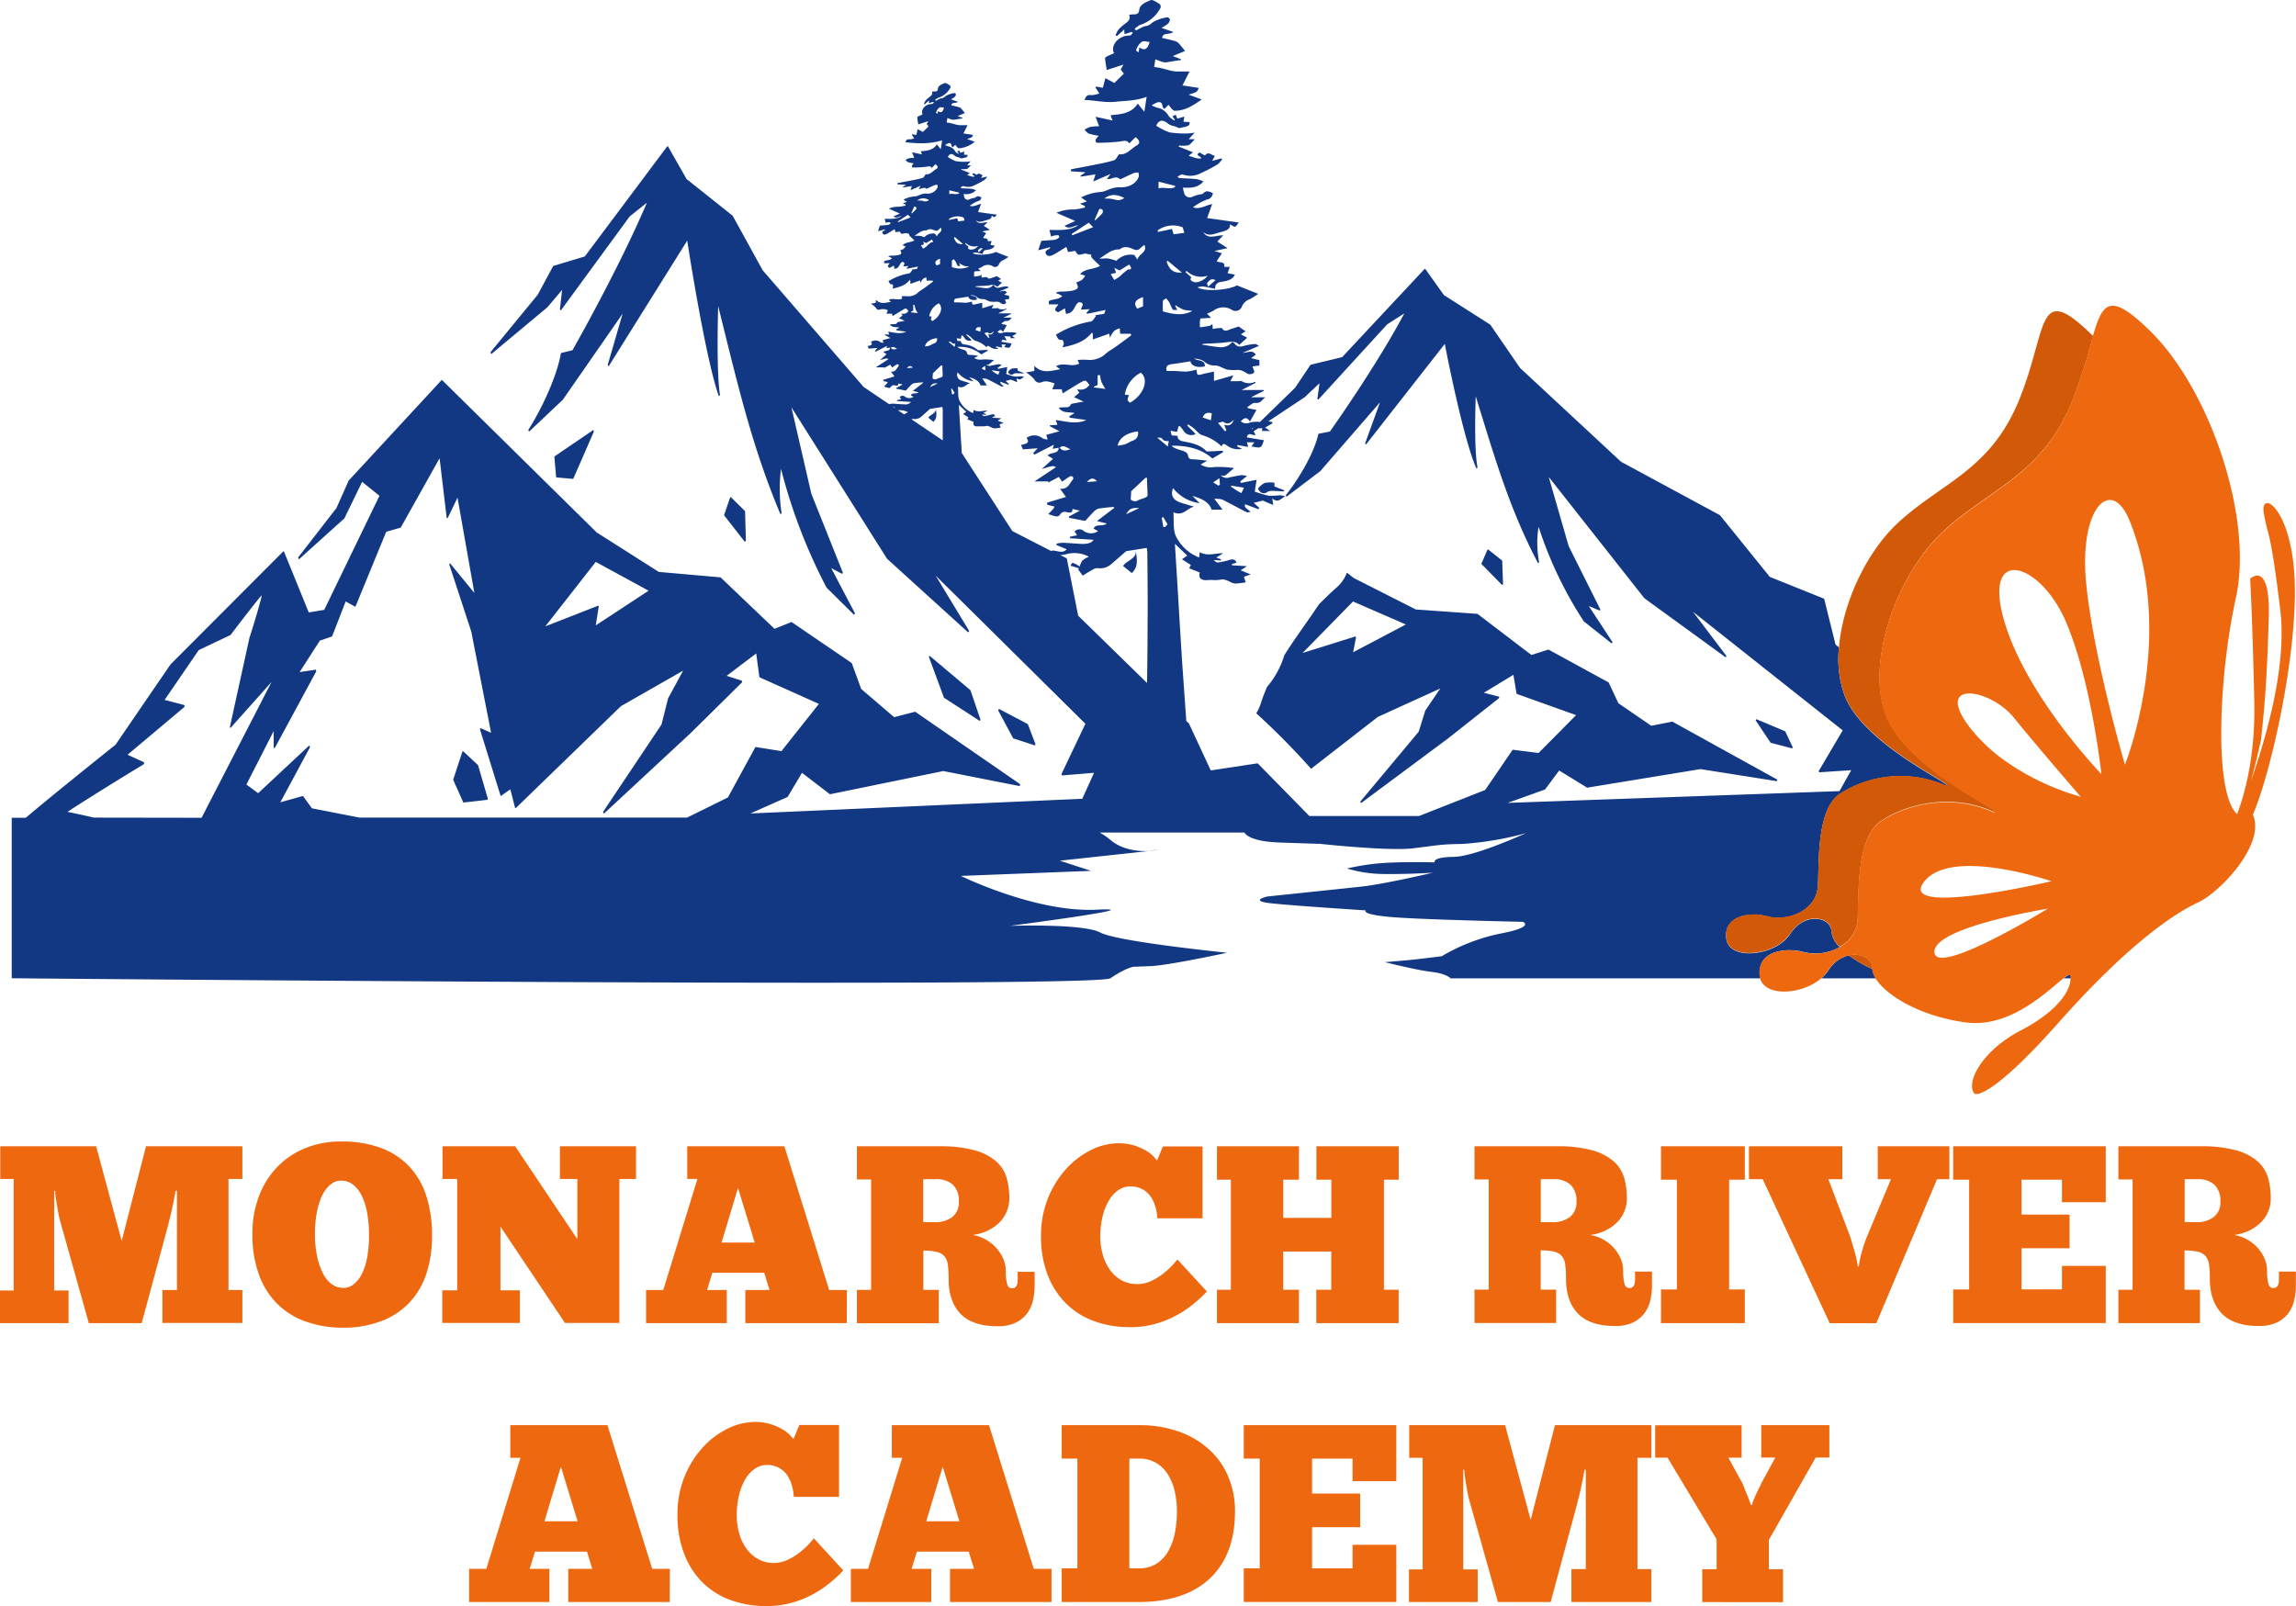 <svg xmlns="http://www.w3.org/2000/svg" viewBox="0 0 557.94 390.35"><defs><style>.cls-1{fill:#ed680f;}.cls-2{fill:none;}.cls-3{fill:#123884;}.cls-4{fill:#d15907;}</style></defs><title>monarch-logo</title><g id="Layer_2" data-name="Layer 2"><g id="Layer_1-2" data-name="Layer 1"><path class="cls-1" d="M42.67,289.43c-.12.69-.27,1.45-.43,2.27s-.33,1.61-.49,2.37-.33,1.45-.5,2.09-.28,1.14-.36,1.5l-6.46,23.92H21.58l-6.89-24.53q-.12-.37-.3-1.2c-.13-.55-.25-1.18-.37-1.88s-.25-1.43-.37-2.21a23.34,23.34,0,0,1-.25-2.33h-.24v24.22h3.5v7.93H0v-7.93H3.32V286.54H.06V278.6h23.3l6.21,23,5.91-23H58.9v7.94H55.52v27H58.9v8H39.47v-8H43V289.43Z"/><path class="cls-1" d="M83.37,322.69a26.5,26.5,0,0,1-8.85-1.42,18.57,18.57,0,0,1-7-4.24,19.09,19.09,0,0,1-4.55-7.1,28.09,28.09,0,0,1-1.63-10.05,25.27,25.27,0,0,1,1.57-9.1,20.81,20.81,0,0,1,4.42-7.1,19.59,19.59,0,0,1,6.83-4.61,22.74,22.74,0,0,1,8.76-1.63,26.64,26.64,0,0,1,9.8,1.63,18.06,18.06,0,0,1,6.89,4.61,18.8,18.8,0,0,1,4.06,7.22,31.56,31.56,0,0,1,1.32,9.41,29,29,0,0,1-1.41,9.37,18.85,18.85,0,0,1-4.18,7,18.2,18.2,0,0,1-6.8,4.43A25.92,25.92,0,0,1,83.37,322.69Zm0-9.66a4,4,0,0,0,2.61-.92,7.53,7.53,0,0,0,2-2.58,15.31,15.31,0,0,0,1.26-4,28.62,28.62,0,0,0,.43-5.22,32,32,0,0,0-.4-5.26A17,17,0,0,0,88,290.81,7.73,7.73,0,0,0,85.89,288a4.72,4.72,0,0,0-3.07-1.05,3.87,3.87,0,0,0-2.56,1,7.82,7.82,0,0,0-2,2.67A16.25,16.25,0,0,0,77,294.65a27.48,27.48,0,0,0-.47,5.23,25.8,25.8,0,0,0,.53,5.44,16.52,16.52,0,0,0,1.41,4.15,7.3,7.3,0,0,0,2.15,2.64A4.52,4.52,0,0,0,83.37,313Z"/><path class="cls-1" d="M154.56,286.54h-4.05v35H137.29l-15.68-23.42v15.49h4.73v7.93H107.47v-7.93h3.63V286.54h-3.57V278.6h17.65l15.12,22.57V286.54h-4.24V278.6h18.5Z"/><path class="cls-1" d="M205.78,321.58H181.12v-8.05H187l-1.29-4.19h-12.6l-1.29,4.19h4.79v8.05H157v-8.05h4.18l8.3-27H167V278.6h23.61l10.88,34.93h4.31ZM175.34,302h8.06l-4.06-13.28Z"/><path class="cls-1" d="M208.24,278.6h20a31.21,31.21,0,0,1,8.67,1,13.08,13.08,0,0,1,5.19,2.7,8.52,8.52,0,0,1,2.52,4,18.34,18.34,0,0,1,.65,4.95,8.19,8.19,0,0,1-2.55,6,10.58,10.58,0,0,1-2.83,1.91,11.77,11.77,0,0,1-3.54,1,9.84,9.84,0,0,1,5.6,3,9.66,9.66,0,0,1,1.78,2.64,7.45,7.45,0,0,1,.68,3.14,11.76,11.76,0,0,0,.31,3.07c.2.74.59,1.11,1.16,1.11.95,0,1.42-.66,1.42-2v-2h4.12v3.38a16.06,16.06,0,0,1-.43,3.69,8.28,8.28,0,0,1-1.48,3.14,7.69,7.69,0,0,1-2.77,2.18,9.9,9.9,0,0,1-4.3.83q-6.09,0-9-3c-1.94-2-2.92-4.82-2.92-8.43a26.92,26.92,0,0,0-.18-3.44,4.06,4.06,0,0,0-.83-2.12,3.52,3.52,0,0,0-1.88-1.08,14.1,14.1,0,0,0-3.25-.31v9.54h3.75v8.11H208.24v-8.11h3.44V286.66h-3.44Zm16.11,8v10.45h2.76a6.78,6.78,0,0,0,4.31-1.26,4.46,4.46,0,0,0,1.59-3.72,5.39,5.39,0,0,0-1.44-4.12,5.86,5.86,0,0,0-4.15-1.35Z"/><path class="cls-1" d="M293.27,313.89a32.3,32.3,0,0,1-3.57,3.29,25.7,25.7,0,0,1-4.3,2.77,24.67,24.67,0,0,1-5,1.91,22.69,22.69,0,0,1-5.72.7,25.25,25.25,0,0,1-8.92-1.5,18.77,18.77,0,0,1-6.82-4.37,19.8,19.8,0,0,1-4.4-6.94,25.87,25.87,0,0,1-1.57-9.26,24.16,24.16,0,0,1,1.79-9.5,23.69,23.69,0,0,1,4.55-7.13,20.19,20.19,0,0,1,6.05-4.46,15,15,0,0,1,6.3-1.53,12.78,12.78,0,0,1,4,.55,14,14,0,0,1,2.86,1.26,8.13,8.13,0,0,1,1.81,1.41c.43.48.71.79.83,1l1.42-3.45h9.65v17.47h-11a11.29,11.29,0,0,0-.49-2.89,8,8,0,0,0-1.2-2.49,5.73,5.73,0,0,0-2-1.73,6,6,0,0,0-2.86-.64,5.18,5.18,0,0,0-3,.95,8.1,8.1,0,0,0-2.3,2.62,14.12,14.12,0,0,0-1.48,3.87,21,21,0,0,0-.52,4.73,16.17,16.17,0,0,0,.59,4.37,11.6,11.6,0,0,0,1.72,3.69,8.82,8.82,0,0,0,2.79,2.55,7.72,7.72,0,0,0,3.88.95,8.08,8.08,0,0,0,3.63-.86,15.43,15.43,0,0,0,3-1.94,17.47,17.47,0,0,0,2.12-2c.55-.63.89-1,1-1.19Z"/><path class="cls-1" d="M295.73,278.6h19.92v8.12h-3.82V296h11.69v-9.28h-3.63V278.6h20v8.12H336.3v26.75h3.57v8.11h-20v-8.11h3.63v-9.29H311.83v9.29h3.82v8.11H295.73v-8.11h3.38V286.72h-3.38Z"/><path class="cls-1" d="M358.31,278.6h20a31.09,31.09,0,0,1,8.66,1,13.06,13.06,0,0,1,5.2,2.7,8.52,8.52,0,0,1,2.52,4,18.34,18.34,0,0,1,.65,4.95,8.14,8.14,0,0,1-2.56,6,10.53,10.53,0,0,1-2.82,1.91,11.77,11.77,0,0,1-3.54,1,9.66,9.66,0,0,1,3,1,9.78,9.78,0,0,1,2.56,1.94,9.89,9.89,0,0,1,1.78,2.64,7.45,7.45,0,0,1,.68,3.14,12.29,12.29,0,0,0,.3,3.07q.32,1.11,1.17,1.11c.94,0,1.41-.66,1.41-2v-2h4.12v3.38a15.53,15.53,0,0,1-.43,3.69,8.27,8.27,0,0,1-1.47,3.14,7.69,7.69,0,0,1-2.77,2.18,9.93,9.93,0,0,1-4.3.83q-6.09,0-9-3t-2.92-8.43a26.92,26.92,0,0,0-.18-3.44,4.15,4.15,0,0,0-.83-2.12,3.52,3.52,0,0,0-1.88-1.08,14.19,14.19,0,0,0-3.26-.31v9.54h3.75v8.11H358.31v-8.11h3.45V286.66h-3.45Zm16.11,8v10.45h2.77a6.75,6.75,0,0,0,4.3-1.26,4.44,4.44,0,0,0,1.6-3.72,5.39,5.39,0,0,0-1.44-4.12,5.87,5.87,0,0,0-4.15-1.35Z"/><path class="cls-1" d="M403.63,278.6H424v8.12h-3.81V313.4H424v8.18H403.63V313.4h3.87V286.72h-3.87Z"/><path class="cls-1" d="M451.7,307.81a21.73,21.73,0,0,1,.68-3.38,33.11,33.11,0,0,1,1.54-4.43l5.59-13.4h-3.2v-8h17.4v8h-3l-14.75,35H444.63l-16.29-35H425v-8h22.69v8h-3.39l5.23,13.77c.49,1.52.91,2.92,1.26,4.21a21.06,21.06,0,0,1,.65,3.23Z"/><path class="cls-1" d="M474.64,278.6h37.07v13.59H501.07v-5.47h-9.83v8.48h11.68v8.18H491.24v10h9.83v-5.71h10.64v13.89H474.64V313.4h3.87V286.72h-3.87Z"/><path class="cls-1" d="M514.78,278.6h20a31.09,31.09,0,0,1,8.66,1,13.06,13.06,0,0,1,5.2,2.7,8.52,8.52,0,0,1,2.52,4,18.34,18.34,0,0,1,.65,4.95,8.14,8.14,0,0,1-2.56,6,10.69,10.69,0,0,1-2.82,1.91,11.77,11.77,0,0,1-3.54,1,9.66,9.66,0,0,1,3,1,9.78,9.78,0,0,1,2.56,1.94,9.89,9.89,0,0,1,1.78,2.64,7.45,7.45,0,0,1,.68,3.14,12.29,12.29,0,0,0,.3,3.07q.32,1.11,1.17,1.11c.94,0,1.41-.66,1.41-2v-2h4.12v3.38a15.53,15.53,0,0,1-.43,3.69,8.27,8.27,0,0,1-1.47,3.14,7.69,7.69,0,0,1-2.77,2.18,9.93,9.93,0,0,1-4.3.83q-6.09,0-9-3T537,310.88a26.92,26.92,0,0,0-.18-3.44,4.15,4.15,0,0,0-.83-2.12,3.52,3.52,0,0,0-1.88-1.08,14.19,14.19,0,0,0-3.26-.31v9.54h3.75v8.11H514.78v-8.11h3.45V286.66h-3.45Zm16.11,8v10.45h2.77a6.75,6.75,0,0,0,4.3-1.26,4.44,4.44,0,0,0,1.6-3.72,5.39,5.39,0,0,0-1.44-4.12A5.87,5.87,0,0,0,534,286.6Z"/><path class="cls-1" d="M162.74,389.37H138.09v-8.06h5.84l-1.29-4.18H130l-1.29,4.18h4.8v8.06H114v-8.06h4.18l8.3-27H124v-7.93h23.61l10.88,34.92h4.3Zm-30.43-19.62h8.05l-4.06-13.28Z"/><path class="cls-1" d="M204.92,381.68a32.3,32.3,0,0,1-3.57,3.29,25.3,25.3,0,0,1-4.3,2.77,24.65,24.65,0,0,1-5,1.9,22.64,22.64,0,0,1-5.72.71,25,25,0,0,1-8.92-1.51,18.62,18.62,0,0,1-6.82-4.36,19.85,19.85,0,0,1-4.4-7,25.78,25.78,0,0,1-1.56-9.25,24.12,24.12,0,0,1,1.78-9.5,23.45,23.45,0,0,1,4.55-7.13,20,20,0,0,1,6.05-4.46,15,15,0,0,1,6.31-1.54,12.74,12.74,0,0,1,4,.56,14,14,0,0,1,2.86,1.26,8.13,8.13,0,0,1,1.81,1.41c.43.47.71.79.83.95l1.42-3.44h9.65v17.46h-11a11.91,11.91,0,0,0-.5-2.89,8.45,8.45,0,0,0-1.19-2.49,5.84,5.84,0,0,0-2-1.72,6,6,0,0,0-2.86-.65,5.07,5.07,0,0,0-3,1,7.87,7.87,0,0,0-2.31,2.61,14,14,0,0,0-1.47,3.87,20.55,20.55,0,0,0-.53,4.74,16,16,0,0,0,.59,4.36,11.61,11.61,0,0,0,1.72,3.69,8.63,8.63,0,0,0,2.8,2.55,7.56,7.56,0,0,0,3.87,1,8.08,8.08,0,0,0,3.63-.86,15.9,15.9,0,0,0,3-1.94,18.27,18.27,0,0,0,2.12-2c.55-.63.89-1,1-1.2Z"/><path class="cls-1" d="M255.52,389.37H230.86v-8.06h5.84l-1.29-4.18h-12.6l-1.29,4.18h4.79v8.06H206.76v-8.06h4.18l8.3-27h-2.52v-7.93h23.61l10.88,34.92h4.31Zm-30.44-19.62h8.06l-4.06-13.28Z"/><path class="cls-1" d="M258,389.37v-8.18h3.81V354.51H258v-8.12h18.75a28,28,0,0,1,9.93,1.63,21.68,21.68,0,0,1,7.31,4.43,18.51,18.51,0,0,1,4.55,6.61,21.31,21.31,0,0,1,1.57,8.23q0,10.57-6.09,16.33t-17.52,5.75Zm28-22.08a22,22,0,0,0-.52-4.76,13.22,13.22,0,0,0-1.63-4.09,8.69,8.69,0,0,0-2.86-2.86,8,8,0,0,0-4.21-1.07h-2.34v26.68h2.34a7.71,7.71,0,0,0,4.21-1.11,8.7,8.7,0,0,0,2.86-3,14.26,14.26,0,0,0,1.63-4.39A27.39,27.39,0,0,0,286,367.29Z"/><path class="cls-1" d="M302.24,346.39h37.07V360H328.68v-5.47h-9.84V363h11.68v8.18H318.84v10h9.84v-5.72h10.63v13.9H302.24v-8.18h3.87V354.51h-3.87Z"/><path class="cls-1" d="M385.06,357.21c-.13.7-.27,1.46-.43,2.28s-.33,1.6-.49,2.36-.33,1.46-.5,2.09-.28,1.14-.37,1.51l-6.45,23.92H364l-6.89-24.53q-.12-.37-.3-1.2c-.13-.56-.25-1.18-.37-1.88s-.25-1.43-.37-2.21a23.22,23.22,0,0,1-.25-2.34h-.24v24.23h3.5v7.93H342.39v-7.93h3.32V354.32h-3.26v-7.93h23.3l6.21,23,5.9-23h23.43v7.93h-3.38v27.05h3.38v8H381.86v-8h3.5V357.21Z"/><path class="cls-1" d="M425.76,365.76a4.6,4.6,0,0,1,.34-1.11c.18-.45.39-.92.61-1.41s.46-1,.71-1.48.45-.92.61-1.29l3.38-6.21H428v-7.87h16.54v7.87h-3.32l-11.37,20v7.13h3.44v8H413.65v-8h3.5v-7.25l-11.93-19.86h-3v-7.87h21v7.87H420l3.57,6.52a9.93,9.93,0,0,0,.4,1.1c.18.46.37.93.58,1.42s.39,1,.55,1.41.29.8.37,1.05Z"/><path class="cls-2" d="M56.17,176.81a.11.11,0,0,1-.19,0,.36.36,0,0,1,0-.31L60.64,155c1.35-4.28,2.74-9.05,3-10.39-.9.95-4.93,6.17-7.62,9.72l-.06,0L48.3,158,40,170.11l4.76,1.23c.07,0,.12.11.14.24a.36.36,0,0,1-.09.29L31,183.44l3.9,1.78a.33.33,0,0,1,.12.27.31.31,0,0,1-.11.27c-6.59,4-16.16,10-18.51,11.57,1.12.2,3.6.74,6.42,1.39H49.08l17-33Z"/><path class="cls-2" d="M145.43,147.3a.4.4,0,0,1,0,.27l-.7,4.42,12.82-8.44-12.84-7-12.27,15.64,12.79-5A.14.14,0,0,1,145.43,147.3Z"/><path class="cls-2" d="M233.07,47v-.19l-2.38-.56v.94C231.5,47,232.35,47.44,233.07,47Z"/><path class="cls-2" d="M231.12,94.57l.24,1.35h.23l.38-.39-.6-1Z"/><path class="cls-2" d="M231,83.12a1.75,1.75,0,0,0-.57,0L232,84.34c0-.2.09-.45.14-.75a2.84,2.84,0,0,1-.7-.1C231.27,83.42,231.19,83.21,231,83.12Z"/><path class="cls-2" d="M275.23,107.06a1.79,1.79,0,0,0,1.29-2.19c-2.58.25-4.51,1.51-4.94,3.4a10.6,10.6,0,0,0,1.8-.32C274,107.72,274.59,107.3,275.23,107.06Z"/><path class="cls-2" d="M274.77,121.38a1.4,1.4,0,0,0,1.81.2c.51-.25,1.1-.37,1.63-.6.26-.11.65-.33.65-.5,0-1.45-.08-2.91-.13-4.36l-.39,0-3.45,3.23C274.85,120.11,274.82,120.62,274.77,121.38Z"/><path class="cls-2" d="M183.65,181.58l6.23,1L199,171.08l-14.41-6.46a.26.26,0,0,1-.12-.21l-.74-5.61-7.19,5.44,3.6,1.15a.3.3,0,0,1,.14.23.34.34,0,0,1-.09.29L167.8,178.14l-21,19.5c-.07.06-.17,0-.22-.08a.42.42,0,0,1,0-.38l14.12-21.11,1.56-6.21,0-.08L166,163l-15.11,8.58-25.52,24.75a.12.12,0,0,1-.14,0,.32.32,0,0,1-.1-.16L124,191.81l-2.21,1.55c-.08.06-.17,0-.21-.13l-4.92-15.86a.46.46,0,0,1,0-.31c0-.09.11-.12.18-.1l2.45,1.18-4.82-24.61-5.29-16.14a.46.46,0,0,1,0-.35.13.13,0,0,1,.21,0l5.89,7.12L111.24,121l-2.35,4.87c0,.09-.11.13-.17.1a.25.25,0,0,1-.13-.22l-1.71-14.33-9.4,16.78a.17.17,0,0,1-.1.09l-3.47,1-7.42,18.07c0,.11-.12.15-.19.11l-2.24-1.25-3.27,8.41c0,.06-.06.11-.11.12l-2.9,1-4.91,7.64,3.83-.58c.07,0,.14.05.17.15a.44.44,0,0,1,0,.32l-10,18.5c0,.09-.12.12-.19.07a.32.32,0,0,1-.11-.26v-3.87l-6.63,13,2.86,2.1,12.31-11.5c.08-.06.17,0,.22.08a.41.41,0,0,1,0,.36L68.12,195l5.43-1.52a.13.13,0,0,1,.13.06l2.12,2.92,11.58,2.26H167l9.92-4.88,6.65-12.17C183.55,181.61,183.61,181.57,183.65,181.58Zm-65.12,12.65a.17.17,0,0,1-.13.14l-5.7.66h0a.16.16,0,0,1-.14-.11l-2.36-5.29a.44.44,0,0,1,0-.3l2.16-6.61a.18.18,0,0,1,.1-.13.09.09,0,0,1,.13,0l3.54,3.3a.35.35,0,0,1,.07.12l2.36,7.93A.5.5,0,0,1,118.53,194.23Z"/><path class="cls-2" d="M276.38,75l1.39-.57v-2.2C275.77,72.87,275.4,73.8,276.38,75Z"/><path class="cls-2" d="M276.44,63c.3-1.44,2.5-1.78,1.69-3.59a11.49,11.49,0,0,0-1,.8,1.24,1.24,0,0,1-1.55.29c-1.09-.45-2.21-.94-3.36-.07a.69.69,0,0,1-.34.07c-2,.07-3.17,1.38-4.68,2.22.75.1,1.46,0,2.14,0a12.34,12.34,0,0,1,2,.57,4.75,4.75,0,0,1,4.38-1.47Z"/><path class="cls-2" d="M273.68,125l1.94-.91,1.22-.57C275.08,123.33,274.41,123.65,273.68,125Z"/><path class="cls-2" d="M272.07,65.69l-1.27-.61c.18.5.3.83.41,1.16l-1.3.35.87,1.43c.47-.31,1-.56,1.35-.88A14.62,14.62,0,0,1,274,65.52c.17-.1.8.1.82-.37,0-.28-.28-.58-.45-.91C273.49,64.8,272.76,65.26,272.07,65.69Z"/><path class="cls-2" d="M274.58,97.84c3.34-1.81,4.71-5.67,2.66-7.27a7.33,7.33,0,0,0-3.94,5.32l1,.09C273.89,97.25,273.89,97.25,274.58,97.84Z"/><path class="cls-2" d="M273.21,48.12c-1.8-.94-3.42-1-4.84.15a8.27,8.27,0,0,1,2.49.22A2.44,2.44,0,0,0,273.21,48.12Z"/><path class="cls-2" d="M267.89,51c-.16-.21-.68-.2-.75-.22-.45,1-.8,1.82-1.16,2.63l.16.16c.56-.55,1.17-1.07,1.66-1.66A.87.87,0,0,0,267.89,51Z"/><path class="cls-2" d="M260.43,56.86l.14.33,5.08-2-1.08-1.09Z"/><path class="cls-2" d="M232.62,53.07l.23.77,1.55-.21-.23-.75a3.78,3.78,0,0,0-3.62.4l.06.22Z"/><path class="cls-2" d="M222.6,50.34c-.1-.12-.4-.12-.44-.13l-.69,1.55.1.1a12.94,12.94,0,0,0,1-1A.51.51,0,0,0,222.6,50.34Z"/><path class="cls-2" d="M235.7,60.68a2.06,2.06,0,0,0,2-.9,2.93,2.93,0,0,1-3-.7l-.15.23.83.72C235.11,60.35,235.33,60.53,235.7,60.68Z"/><path class="cls-2" d="M225.07,59l-.75-.36c.11.3.17.49.24.68l-.77.21.52.84a6.34,6.34,0,0,0,.79-.52,10.15,10.15,0,0,1,1.13-1c.11-.06.48.06.49-.22s-.16-.34-.27-.54Z"/><path class="cls-2" d="M227.65,57.45c.18-.85,1.48-1.05,1-2.12a6.36,6.36,0,0,0-.59.47.73.73,0,0,1-.91.17c-.65-.26-1.31-.55-2,0a.4.4,0,0,1-.2,0c-1.18.05-1.87.82-2.77,1.32.44.05.86,0,1.27,0a7,7,0,0,1,1.16.34,2.82,2.82,0,0,1,2.59-.87Z"/><path class="cls-2" d="M225.75,48.64a2.43,2.43,0,0,0-2.87.09,4.77,4.77,0,0,1,1.47.13A1.45,1.45,0,0,0,225.75,48.64Z"/><path class="cls-2" d="M226.67,92a.83.83,0,0,0,1.07.12c.3-.15.65-.22,1-.36.15-.06.38-.19.38-.3,0-.85,0-1.71-.07-2.57l-.23,0-2,1.92Z"/><path class="cls-2" d="M227.62,64.52l.82-.33V62.88C227.26,63.28,227,63.82,227.62,64.52Z"/><path class="cls-2" d="M226,94.08l1.87-.88C226.85,93.1,226.45,93.29,226,94.08Z"/><path class="cls-2" d="M218.19,53.81l.08.19,3-1.16-.64-.65Z"/><path class="cls-2" d="M234,59.33l-2-1.7-.17.15C232.23,59,232.8,59.44,234,59.33Z"/><path class="cls-2" d="M233.17,64.06l-.08.07c.08.16.17.31.32.57-.27,0-.6,0-.65,0-.23-.34-.35-.73-.55-1.09a2.9,2.9,0,0,0-.42-.52c-.16.12-.44.24-.46.37-.05.51,0,1,0,1.5a5.45,5.45,0,0,0,4.2,0c-.41-.1-.85-.07-1.22-.2A6.13,6.13,0,0,1,233.17,64.06Z"/><path class="cls-2" d="M228.35,26.14a2,2,0,0,0-.72.85c-.25.44-.22.46.19.71,0-.2.07-.41.11-.67.78.48,1.13.26,1.48-.82C229.05,26.18,228.6,26,228.35,26.14Z"/><path class="cls-2" d="M226.56,78c2-1.07,2.78-3.35,1.56-4.3a4.33,4.33,0,0,0-2.32,3.15l.61.05C226.15,77.69,226.15,77.69,226.56,78Z"/><path class="cls-2" d="M237.81,61.37c.41-.37.7-.63,1-.92-.65-.35-.9.1-1.18.37C237.61,60.89,237.74,61.11,237.81,61.37Z"/><path class="cls-2" d="M226.94,83.48a1.06,1.06,0,0,0,.76-1.29c-1.52.14-2.66.89-2.92,2a6.76,6.76,0,0,0,1.06-.19C226.23,83.87,226.56,83.62,226.94,83.48Z"/><path class="cls-2" d="M217.38,99.13a.48.48,0,0,0,.11-.09l-.59-.24Z"/><path class="cls-2" d="M229,98.91l-3,.47-2.12,1.84a2.35,2.35,0,0,1-2,.6.84.84,0,0,0-.43.09l7.59,5.12q0-3.7,0-7.43A5.43,5.43,0,0,0,229,98.91Zm-2.15,3.62-1.24-1c.37-.78,1.95-1,1.83-2.19C227.55,100.48,227.82,101.63,226.82,102.53Z"/><path class="cls-2" d="M222.24,74.08l-.32,0v1.38l-.55.25,0,.15,1.63.19a6.73,6.73,0,0,1-.56-1A6.9,6.9,0,0,1,222.24,74.08Z"/><path class="cls-2" d="M216.45,84.51c.38.51.87.48,1.55.22C217.42,84.54,217,84.05,216.45,84.51Z"/><path class="cls-2" d="M302.29,118.55l-3.09-.5-.09.2c.48.33.95.68,1.44,1s.75.42,1.12.63Z"/><path class="cls-2" d="M240.44,82c-.1-.25-.19-.51-.32-.86.88.33,1.13-.18,1.4-.68-.44.29-.79.78-1.48.31-.12-.08-.47.08-.81.14l1,1.16Z"/><path class="cls-2" d="M238.34,79.59c-.7-.21-1.09,0-1.29.57l1.16.4Z"/><path class="cls-2" d="M220.37,89.45l1.45-.11C221.23,88.67,220.79,89,220.37,89.45Z"/><path class="cls-2" d="M341.63,151.78l-12.84-5.59-12.27,12.52,12.79-4a.15.15,0,0,1,.16.06.28.28,0,0,1,0,.22l-.7,3.54Z"/><path class="cls-2" d="M296.45,117.78c0-.57-.08-1.13-.11-1.57l-1.53,1,1.26.79Z"/><path class="cls-2" d="M449.88,187.19l-7.7.51a.17.17,0,0,1-.16-.12.31.31,0,0,1,0-.25l5.77-9.58-36.38-28.83,8,10.58a.25.25,0,0,1,.09.19.22.22,0,0,1-.17.23.32.32,0,0,1-.09,0L399.64,145.6l0,0-23.24-29.48,4.84,16.8,7.62,15.25a.29.29,0,0,1,.07.18.21.21,0,0,1-.17.22.07.07,0,0,1-.06,0l-2.57-1.08,5.66,8.62a.24.24,0,0,1,.08.19c0,.12-.07.22-.17.22h0a.16.16,0,0,1-.09,0l-6.68-5.29a.08.08,0,0,0,0,0,96.26,96.26,0,0,1-11-23,25.08,25.08,0,0,0,.11,8.46.2.2,0,0,1,0,.11c0,.13-.1.24-.17.23s-.11,0-.14-.09c-6.25-11.92-9.71-23.11-13.72-36.06l-1.35-4.36c-.11,3.14-.38,13,.41,17.14a.28.28,0,0,1,0,.13.2.2,0,0,1-.17.22h0a.17.17,0,0,1-.15-.11c-3.08-7.08-7-27.14-7.61-30.11L332,108a.14.14,0,0,1-.21,0,.26.26,0,0,1-.05-.28l3.58-9.87-14.53,16.75-8.08,6.11a.14.14,0,0,1-.22-.06.29.29,0,0,1,0-.3c3.79-4.85,7-10.9,7.82-14.71a.19.19,0,0,1,.13-.16l2.7-.52c.74-1,11.35-16,18.09-28.72l-4.18,2.67L320.42,97.16a.13.13,0,0,1-.19,0,.24.24,0,0,1-.08-.23l.51-3.7-3.59,3.39-8.84,5.87c.33,0,.66.13,1,.2l-.06.32-1.73,1,1.24.83h-2l.08-.66-1,0-1.11.74.47.88c-.46.14-1.05-.25-1.5-.2l-.15.1a.15.15,0,0,1-.13,0,1.17,1.17,0,0,0-.33.7l4.13.69c-.65,2-.65,2-3,1.5l.67-1H303l.35,1.25-2.57-.47-.12.34,1.2.59a4.5,4.5,0,0,1-3.63-.78c-.47-.27-1-.82-1.34.19a11.27,11.27,0,0,0-4.66-2.71c-.88-.28-1.47-1.18-2.22-1.78-.38-.31-.82-.57-1.23-.85l-.26.26,2.06,2.06a2.21,2.21,0,0,1-2.85-.64,10,10,0,0,0-1.05-1.34l-.28.17q-.17.63-.33,1.29l-1.61-.25.31,1.12,1.43.09c-.06,1,.69,1.23,1.65,1.41,2,.38,3.93.82,5.3,2.3.16.16.71.08,1.08.07,1,0,2-.08,2.94-.13l.07.34-2.6,1.53c-2.68-2.37-6.13-3.17-9.9-3.11a2.83,2.83,0,0,0,.7.54,16,16,0,0,0,2,.7c.73.21,1.23.54,1.31,1.26.07.53.39.79,1.1.8,1.1,0,2.19.2,3.56.34l-1.62.93a4.67,4.67,0,0,0,3.37.61,25.24,25.24,0,0,1,4.75.26c-.77.65-1.43,1.27-2.18,1.81-.18.14-.61,0-1,0a2.06,2.06,0,0,0,2.19.42c.92-.18,1.84-.39,2.78-.51a5.79,5.79,0,0,1,1.36.19l-1.66,1.35.21.34,3.78-.76c-.16,1-.29,1.89-.45,2.87a26,26,0,0,0,3.38,1,16.37,16.37,0,0,0,2.69-.11,6.72,6.72,0,0,1,1.34.25c-1.08.47-1.67,1.76-3.16.52.09.55.15.89.26,1.6l-2.56-1.07-2.2.54,1.36,1.24-.2.32-3.27-1.22c-.27,1,.8,1.17,1.33,1.91-.33,0-.73.11-1,0-2-1-3.9-2.08-5.89-3.06a6.76,6.76,0,0,0-1.9-.17l2,2.65h-2.66c-.51-1.7-2.21-2.69-4.68-3.34l1.78,1.75a9.86,9.86,0,0,1-6.47-3.65c-.63,1.63-.08,2.81,1.63,3.44,1,.36,2.07.64,3.45,1.06-1.81.47-2.53,2.37-5,1.38.18,2.13-.15,4.18.63,5.84a10.51,10.51,0,0,0,5.64,5.14c0-.44.08-.79.14-1.3,1.9,1.06,3.73.21,5.69.25l-1.68,1.07,1.11.39,0,.33-1.44-.14-.21.18c.3.15.63.48.9.44a18.33,18.33,0,0,0,2.87-.63c.86-.27,1.37-.1,1.7.65l-1.13.37v.28l3.66.22-1.53,1,2.43,1-1.64.58c.17.52.33,1,.45,1.35a23.59,23.59,0,0,1-2.59.29,3.53,3.53,0,0,1-1.28-.43,5.18,5.18,0,0,0-1.76-.6,12.55,12.55,0,0,1-1.5.19c-.71,0-1.43-.1-2.13,0-1.57.16-2.31-.47-1.92-1.86l-2.57-1c.14-.28.26-.52.4-.82L287.28,136l1.29-.89-3-2.87c.21,3.53.43,7,.64,10.39.37,6.18.73,12.35,1.13,18.53q.46,7.06,1,14.13l.65.64,5.29,11.39,11.4-1.73,12.56,12.81h26.65L360.91,192l6.65-9.74a.14.14,0,0,1,.13-.07l6.23.78,9.11-9.2-14.41-5.17a.19.19,0,0,1-.12-.17l-.74-4.49-7.19,4.36,3.6.92a.23.23,0,0,1,.14.19.26.26,0,0,1-.08.23l-12.39,9.79-21,15.61a.15.15,0,0,1-.22-.07.26.26,0,0,1,0-.29l14.12-16.91,1.56-5,0-.07,3.69-5.44-15.11,6.87-16.23,12.61a178.3,178.3,0,0,0-13.32-13.48,11.44,11.44,0,0,0,1.13-2.5,37.9,37.9,0,0,1,1.5-3.93,21.33,21.33,0,0,0,4.19-7.7c2.66-4.22,5.69-8.26,8.43-12.39,1.42-1.39,2.82-2.79,4.32-4.1a8.9,8.9,0,0,0,2.46-3.57l1.66,1.31,15.08,7.64L359,149.15a.09.09,0,0,1,.07,0l13.11,10,4.07-1.3a.12.12,0,0,1,.1,0l14.54,7.94a.11.11,0,0,1,.08.08l2.34,5,8,5.49,5.05-1a.1.1,0,0,1,.09,0l25.33,14a.22.22,0,0,1,.14.22.21.21,0,0,1-.18.23h0l-18.47-2.92-27.48,4.5a.1.1,0,0,1-.09,0l-6.77-4.16-3.46,4.65s0,0-.07,0l-9,3.22L447,192.28ZM312,119.43c-1,0-1.92-.12-2.88-.12a2.29,2.29,0,0,0-1.12.26,1.31,1.31,0,0,1-1.84-.15c-.2-.2-.48-.62-.39-.71a4.71,4.71,0,0,1,1.62-1.34,7.81,7.81,0,0,1,2.35-.05v.91l2.39.94Zm53.24,22.74-.08,0a.14.14,0,0,1-.1,0l-4.91-5a.28.28,0,0,1,0-.29l1.37-3.18c0-.05.06-.09.1-.1a.12.12,0,0,1,.13,0l3.34,2.65a.26.26,0,0,1,.09.18l.19,5.56A.26.26,0,0,1,365.2,142.17Zm70.43,39.61a.18.18,0,0,1-.15.1h0l-5.11-1.33a.13.13,0,0,1-.09-.07l-3.54-5.29a.29.29,0,0,1,0-.27c0-.09.12-.13.19-.09l6.88,2.9a.18.18,0,0,1,.09.1l1.77,3.7A.31.31,0,0,1,435.63,181.78Z"/><path class="cls-2" d="M218.22,99.7l1.52,1h0a4.21,4.21,0,0,1,.91-.54A4,4,0,0,0,218.22,99.7Z"/><path class="cls-2" d="M239.48,89.82c0-.34,0-.67-.06-.93l-.91.6.75.47Z"/><path class="cls-2" d="M264.12,117.16l2.44-.19C265.58,115.83,264.84,116.39,264.12,117.16Z"/><path class="cls-2" d="M267.28,91.15l-.55.06v2.33l-.93.42.05.25,2.77.32a12.43,12.43,0,0,1-.95-1.68A11,11,0,0,1,267.28,91.15Z"/><path class="cls-2" d="M242.57,91.06l.36-.79L241.11,90l-.06.11c.29.2.56.41.86.6S242.35,90.94,242.57,91.06Z"/><path class="cls-2" d="M257.49,108.8c.64.87,1.47.81,2.62.37C259.12,108.85,258.49,108,257.49,108.8Z"/><path class="cls-2" d="M293.62,69.64l1.75-1.55c-1.1-.59-1.5.17-2,.63C293.28,68.83,293.5,69.21,293.62,69.64Z"/><path class="cls-2" d="M294.51,100.48c-1.18-.37-1.83,0-2.18,1l2,.68C294.38,101.47,294.45,101,294.51,100.48Z"/><path class="cls-2" d="M285.77,74.2l-.14.12.54,1c-.44,0-1,.06-1.1-.08-.38-.59-.58-1.25-.91-1.86a6.52,6.52,0,0,0-.72-.87c-.27.21-.75.4-.78.63a23.94,23.94,0,0,0,0,2.53c2.49.72,4.8,1.12,7.1-.06-.69-.16-1.43-.11-2.06-.32A11.08,11.08,0,0,1,285.77,74.2Z"/><path class="cls-2" d="M278.67,133.16l-5,.8-3.59,3.11a4,4,0,0,1-3.33,1,2,2,0,0,0-1.06.29c-.8.43-1.56.92-2.58,1.54L262,138.35l.28-.22-2.09-.63c.39-.92.39-.92,2.22.18a4.86,4.86,0,0,1,.67-1.47,7.27,7.27,0,0,1,1.55-.91,7.41,7.41,0,0,0-5.65-.56,5.66,5.66,0,0,1-1.3.17l1.5.75a.21.21,0,0,1,.11.18l2.74,13.8L278.74,166c.07-4.83.09-9.67.13-14.5.06-5.71,0-11.42-.05-17.13A9.36,9.36,0,0,0,278.67,133.16ZM275,139.28l-2.09-1.71c.63-1.31,3.3-1.66,3.09-3.71C276.26,135.82,276.72,137.76,275,139.28Z"/><path class="cls-2" d="M277.62,10.06a3.24,3.24,0,0,0-1.21,1.42c-.44.76-.38.78.31,1.21.06-.34.12-.69.19-1.13,1.32.81,1.91.44,2.5-1.39C278.8,10.12,278.05,9.84,277.62,10.06Z"/><path class="cls-2" d="M298.07,104.63l-.54-1.46c1.48.55,1.92-.3,2.36-1.16-.74.5-1.33,1.33-2.5.53-.2-.14-.79.13-1.37.24l1.66,2Z"/><path class="cls-2" d="M304.54,104.07l-.32,0,.11.22Z"/><path class="cls-2" d="M290,68.48c.9.35,2.53-.31,3.42-1.51a5,5,0,0,1-5.09-1.19l-.25.38,1.41,1.22C289.05,67.92,289.43,68.23,290,68.48Z"/><path class="cls-2" d="M282.16,106.45a3.24,3.24,0,0,0-1-.08l2.56,2.15c.06-.35.13-.77.23-1.28a4.23,4.23,0,0,1-1.18-.17C282.55,107,282.43,106.6,282.16,106.45Z"/><path class="cls-2" d="M284.83,55.61l.41,1.3,2.61-.36c-.17-.54-.3-1-.39-1.27a6.4,6.4,0,0,0-6.12.68l.09.38Z"/><path class="cls-2" d="M282.3,125.82c.13.76.27,1.52.4,2.29h.4l.64-.65-1-1.72Z"/><path class="cls-2" d="M287.25,66.21l-3.47-2.88-.28.25C284.19,65.61,285.15,66.39,287.25,66.21Z"/><path class="cls-2" d="M285.6,45.39v-.31l-4-1v1.59C283,45.29,284.38,46.08,285.6,45.39Z"/><path class="cls-3" d="M229.37,169.57l8.65,5.61a.07.07,0,0,0,.06,0,.15.15,0,0,0,.13-.09.46.46,0,0,0,0-.33l-2.36-6.93a.35.35,0,0,0-.07-.12L226,159.47a.13.13,0,0,0-.2.06.5.5,0,0,0,0,.34l3.54,9.58A.36.36,0,0,0,229.37,169.57Z"/><path class="cls-3" d="M116.11,185.91l-3.54-3.3a.09.09,0,0,0-.13,0,.18.18,0,0,0-.1.13l-2.16,6.61a.44.44,0,0,0,0,.3l2.36,5.29a.16.16,0,0,0,.14.11h0l5.7-.66a.17.17,0,0,0,.13-.14.5.5,0,0,0,0-.27L116.18,186A.35.35,0,0,0,116.11,185.91Z"/><path class="cls-3" d="M246.31,179.49l5.11,1.66h0a.17.17,0,0,0,.15-.12.47.47,0,0,0,0-.31l-1.77-4.63a.23.23,0,0,0-.09-.12l-6.88-3.63c-.07,0-.15,0-.19.12a.41.41,0,0,0,0,.34l3.54,6.6A.13.13,0,0,0,246.31,179.49Z"/><path class="cls-3" d="M135.28,116.05l3.93.34h0c.05,0,.1,0,.14-.12L144.27,105a.47.47,0,0,0,0-.33c-.05-.1-.13-.14-.2-.09l-9.23,6.28a.31.31,0,0,0-.11.3l.39,4.62C135.13,115.94,135.2,116.05,135.28,116.05Z"/><path class="cls-3" d="M181.08,131.58a.08.08,0,0,0,.08,0,.34.34,0,0,0,.09-.26l-.19-6.94a.4.4,0,0,0-.09-.23l-3.34-3.3a.11.11,0,0,0-.13,0,.24.24,0,0,0-.1.13l-1.37,4a.41.41,0,0,0,0,.36l4.91,6.28A.12.12,0,0,0,181.08,131.58Z"/><path class="cls-3" d="M433.86,177.83a.18.18,0,0,0-.09-.1l-6.88-2.9c-.07,0-.15,0-.19.09a.29.29,0,0,0,0,.27l3.54,5.29a.13.13,0,0,0,.09.07l5.11,1.33h0a.18.18,0,0,0,.15-.1.31.31,0,0,0,0-.25Z"/><path class="cls-3" d="M365,136.22l-3.34-2.65a.12.12,0,0,0-.13,0s-.07,0-.1.1l-1.37,3.18a.28.28,0,0,0,0,.29l4.91,5a.14.14,0,0,0,.1,0l.08,0a.26.26,0,0,0,.09-.21l-.19-5.56A.26.26,0,0,0,365,136.22Z"/><path class="cls-3" d="M245.92,89.58a2.65,2.65,0,0,0-.95.79c-.05,0,.11.3.23.42a.79.79,0,0,0,1.09.09,1.32,1.32,0,0,1,.66-.16c.57,0,1.13,0,1.7.08l.08-.16-1.42-.55v-.54A4.51,4.51,0,0,0,245.92,89.58Z"/><path class="cls-3" d="M225.58,101.52l1.24,1c1-.9.73-2,.59-3.2C227.53,100.53,226,100.74,225.58,101.52Z"/><path class="cls-3" d="M309.7,117.32a7.81,7.81,0,0,0-2.35.05,4.71,4.71,0,0,0-1.62,1.34c-.09.09.19.51.39.71a1.31,1.31,0,0,0,1.84.15,2.29,2.29,0,0,1,1.12-.26c1,0,1.92.08,2.88.12l.13-.26-2.39-.94Z"/><path class="cls-3" d="M272.93,137.57l2.09,1.71c1.7-1.52,1.24-3.46,1-5.42C276.23,135.91,273.56,136.26,272.93,137.57Z"/><path class="cls-3" d="M279.24,206.76a17,17,0,0,0,2.37-.25Z"/><path class="cls-3" d="M503.22,237.25c-.11-.57-.72-.27-1.76.54h1.81A3.1,3.1,0,0,0,503.22,237.25Z"/><path class="cls-3" d="M438.43,231.42a12,12,0,0,0,8.63-1.23,6.31,6.31,0,0,1-2-3.72c-.06-3.64-6.54-4.89-10,.49s-14.83,6.73-15.56,1.22,5.58-6.64,10.09-5.41,11.92-1.15,12.19-7.65-.2-18.5,5.35-22.18a27.32,27.32,0,0,1,25.41-2.1c4,.73-19.19-9.26-24.18-21.51a26,26,0,0,1-1.47-12l-.84-.65-2.74-11.05a.16.16,0,0,0-.11-.14l-13.13-5.28-12.16-15.05a.1.1,0,0,0-.05,0l-23.95-12.94L369.38,89.43,362.1,78.84l-.05,0-11.17-7.12-4.5-6.32a.14.14,0,0,0-.23,0l-20,21.4-7.63,1.84a.2.2,0,0,0-.09.07l-3.71,5.53-8.52,8.3h-.27a6.6,6.6,0,0,0-2.21.16,2,2,0,0,1-2.2-.31c1-1,1.51-1,2.23.06l1.58-2.81-2.06-.43-.15-.29c.62-.35,1.31-1.06,1.85-1,1.4.2,1.65-.75,2.52-1.36H304L307.12,95l-.07-.21h-5.33l3.4-1.74-.09-.27a3.41,3.41,0,0,1-3.28-.13c-.22-.14-.69,0-1,0l-1.77,0,.75-1.43L295,92.58V90.32c-1.1.24-2.06.4-3,.67s-1.14.05-1.17-.65a2.32,2.32,0,0,0-.1-.49,15.55,15.55,0,0,1-2.38.46c-.94,0-1.89-.1-2.84-.14-.69,0-1.38,0-2,0-.28-1.08.16-1.54,1.27-1.67,1.51-.18,3-.45,4.52-.68.17,1.12,1.63,1.65,3.48,1.22.08-1.65-1.67-1.27-2.59-1.86a4.51,4.51,0,0,1,2.31.58,3.67,3.67,0,0,0,2.79,1.07c1,0,1.92.74,2.93,1a10.58,10.58,0,0,0,2.12.1,4.51,4.51,0,0,1,1.17.06,5.55,5.55,0,0,1,1.34.65,1.42,1.42,0,0,0,1.89-.1c.2-.21-.19-.84-.38-1.48l1.68-.22V87.53l-2-.48,1.12-.84c-.79-1.3-1.92-.49-3.2-.44l4-1.71c-.53-.27-.74-.47-.92-.45a13.72,13.72,0,0,0-2.5.39c-1,.29-1.84.45-2.5-.46a2.66,2.66,0,0,0-.59-.42,3.49,3.49,0,0,1-3.23,1.24c-1.4-.12-2.78-.4-4.18-.6a1,1,0,0,1,.57-.2c1.85-.12,3.73-.13,5.55-.39,1.18-.17,2.18-.25,3,.65l1.91-1.74-1.52-.82,1.13-.74L301,79.36c-.49.16-1.11.39-1.75.56s-1.62,1-2.31-.16c-.06-.1-.59,0-.9,0s-.88.13-1.33.2l-.09-1.2c-.29.2-.46.39-.66.43-.78.15-1.58.25-2.37.36,0-.51-.05-1,0-1.55a2.73,2.73,0,0,1,.13-.59l2.58-.17-1-1a15.3,15.3,0,0,0,1.55-.71,3.91,3.91,0,0,1,4.61-.15,1.66,1.66,0,0,0,2.29-.77,3.21,3.21,0,0,1,2-1.91,21.74,21.74,0,0,0,2-1.28l-5.18-2.06c-2,1.16-7.87,1.6-9.57.48a4.75,4.75,0,0,1,1.29-.22c1,.14,1.9.37,3,.58,0-1.25.58-1.57,1.66-1.73s2.55-.41,3.14-1.73l-1.78-.34c.18-.5.34-1,.54-1.53h-1.36c.37-1.48-1.42-.91-1.82-1.41l1.26-1.9L295.12,61l3.19-.69-2.5-1.61,1.45-1.5c-1.78-.06-3.69,1.16-4.89-.81,1.27,1.13,2.61.49,3.89.12s2.77-.56,2.64-2c.43.22.84.6,1.2.57s.54-.54.93-1L293.34,53c.42-1.16.8-2.23,1.22-3.41-1.72.37-3,1.38-4.66.8a13.4,13.4,0,0,1,3.42-1.9,1.63,1.63,0,0,0,1.39-1.57c-.82-.33-1.55-.78-2.31.08-.19.22-.73.21-1.1.32a9.05,9.05,0,0,0-1.42.45,1.46,1.46,0,0,1-2-.49,9.19,9.19,0,0,1-.43-1.67c1.89.07,3.6.09,5-1.51a7.81,7.81,0,0,0-1.67-.56c-1.4-.14-2.82-.18-4.23-.26-.06,0-.11-.09-.43-.36.48-.21,1-.62,1.24-.52a5.49,5.49,0,0,0,4.53-.36,33.51,33.51,0,0,0,4-2.1A5.5,5.5,0,0,0,297,38.69l-.25-.18-2.19.59c.29-.53.46-.83.66-1.21-.84-.14-1.51-1.21-2.43-.1l-1.29-.73c-1.27.77.41.84.4,1.43-1.12.2-2-.39-3.08-.6l1.09-.88-3.49-1.39.1-.25a7,7,0,0,0,2.21-.06c.58-.2,1-.84,1.62-1.47h-1.49l1.45-1.61a12.76,12.76,0,0,1-1.81.2,22.11,22.11,0,0,1-4.33-.27,14.78,14.78,0,0,1-3.2-1.61c.63-1.44,1.64-1.61,3-.39a4.53,4.53,0,0,0,1.4.51c.3.1.59.23,1.19.47,2.44-.5,2.44-.5,2.55-1.47l-1.51-.08c.07-.44.12-.8.19-1.26l-1.67.51-.41-.94-.81.37.62.85-.22.16c-.46-.39-1.13-.71-1.35-1.18a4,4,0,0,0-2.83-1.94c-.32-.1-.61-.26-1.26-.53a5.85,5.85,0,0,1,1.5-.78c1.52-.25.76,1.27,1.61,1.61.33-.31.65-.63,1-1a11.8,11.8,0,0,0,.79,1c.19.19.45.46.68.46,2.67,0,4.57-1.39,6.52-2.68.06,0,0-.18,0-.08L288.83,23c2-.59,2.15-.68,2.46-1.64l-3.94-.6,1.7-3.38c-1.22,0-2,0-2.87,0a7.57,7.57,0,0,1-1.5-.16c-.81-.18-1.59-.44-2.4-.63-.59-.14-1.2-.22-1.81-.32.11-.68.19-1.24.29-1.85.57.22,1,.38,1.37.51a3.06,3.06,0,0,0,1.06.23c.68-.05,1.35-.2,2-.31l1.78-.26,0-.21-2-.75,3-1.24c-.54-.66-1-1.3-1.56-1.89a2.09,2.09,0,0,0-.9-.53c-1-.28-2.1-.51-3.11-.76.2-1.43,1.8-.66,2.72-1.44l-2.89-1a10.38,10.38,0,0,0,1.48-.91,1.92,1.92,0,0,0,.6-1.08c0-.17-.46-.62-.6-.58a10.53,10.53,0,0,0-3.35,1.06c-.63.43-1.05,1-1.95,1.08a2.37,2.37,0,0,0-.86.29c-.51.24-1,.51-1.49.77l-.31-.41A6.74,6.74,0,0,1,277,6.07a8.35,8.35,0,0,0,5-4.15.93.93,0,0,0-.2-.94c-.68-.42-1.72-1.14-2.16-.95-1.16.5-2.65,1-2.8,2.39-.09.79-.44,1.09-1.32,1.07a8.39,8.39,0,0,0-1.14.1c.43,1-.15,1.56-.91,2.12a10.74,10.74,0,0,0-1.73,1.55,5.33,5.33,0,0,0-.65,1.36l.35.14,1.75-1.61c0,.46.06.78.08,1.16L275,7.75l.28.23c-.18.2-.32.49-.56.59a5,5,0,0,1-1,.12c-2.27.38-3.89,2.59-3,4.25-.52.23-1.06.44-1.57.7-.24.12-.63.35-.61.51.07.93.25,1.85.4,2.87L273,15.7l-.66,1.2.76,1-2.31,2.27L268.61,19,268,21.33l-1.56-.28-.26.19.95,1.46a5.7,5.7,0,0,1-1.94.42c-1.14-.17-1.3.45-1.67,1.17,2.61.09,5,.72,7.61.44,2.41-.26,4.85-.2,7.51-1.19l-.56,3.63c-.66-.83-1.1-1.36-1.59-2-1.54,2.43-4.07,2.59-6.63,2.84l.5,1.28-4.13-.91.86,2.3a16,16,0,0,0-2.12.16,6.68,6.68,0,0,0-1.43.68c.35.33.63.79,1.06.95A15.44,15.44,0,0,0,267,33a5.87,5.87,0,0,0-.64.76c-.27.5-.15,1,.57.94a49.65,49.65,0,0,0,5.18-.3c.9-.12,1.7-.47,2.31.45l1.52-1.51c.87.65,1.34,1.39.3,2-1.45.83-2.46,2.39-4.31,2.15-.47.59-.73,1.33-1.23,1.48-1.71.51-3.49.83-5.26,1.19s-3.46.64-5.19,1l0,.48,3.55.23-1.25.85.11.21,3.54-.55-.53,1.73,4.19-1.82L269,43.52c1.12.17,2.17-1,3.22.07,1.11-.51,2.21-1.06,3.35-1.54a3.92,3.92,0,0,1,1.05-.13,2.4,2.4,0,0,1,.11,1c-.62,1.82-2.7,2.79-4.9,2.58a7.37,7.37,0,0,0-2.48.6,10.41,10.41,0,0,1-1.57.54A12,12,0,0,0,262.71,48l1.39.95-1.66.57,1.17.54.06.36a14.91,14.91,0,0,1-2.62.49,10.17,10.17,0,0,0-4.33.81l4.57,2-2.61,1.17c1.23,1,2.25-.1,3.34-.13-2.08,1.33-4.5,1.15-7,1.12.15.62.27,1.09.41,1.64a3.29,3.29,0,0,1,.69-.26,5.14,5.14,0,0,1,1.11-.08c.07,0,.23.45.15.52a2.24,2.24,0,0,1-1,.56c-1,.14-2.11.18-3.33.27-.21.64-.46,1.38-.76,2.3l2.88-.75c0,.28-.07.36-.17.4-.6.27-1.18.59-.81,1.26s1.17.5,1.73.2c1.12-.6,2.16-1.3,3.2-1.93.1.31.26.76.43,1.24l1.75-.28c.63,1.1.63,1.1,2.37.64l1.54.3c-.16.57-.16.57,2.11,2.69-1.4.93-3.58.6-4.84,2l1.24.41a5.15,5.15,0,0,1-.86,1.07,6.19,6.19,0,0,1-1.34.56c.67,1.3.62,1.56-.89,2a14.52,14.52,0,0,1-2.75.22c-.39,0-.77.12-1.16.18l0,.3a2.25,2.25,0,0,1,.54.12c.31.15.59.35.88.52a4.19,4.19,0,0,1-.86.52,10.52,10.52,0,0,1-1.37.33c-1.08.23-1.1.24-1,1.14h2.29c-.36.67-1.51,1.32-.07,1.92l1.65-.95c.1.5.17.86.26,1.33,2.17-.12,1.88-2.17,3.19-2.85,1.61.25.49,1.15.48,1.84l2.09-.13-.77.91.14.23,4.5-.94-.35.94-2.2.35.22.19c-.42.46-.74,1.23-1.25,1.33a23.74,23.74,0,0,0-8.54,3.24c.5.46.36,1.43,1.6,1.22a1.7,1.7,0,0,1,.36.87,2.83,2.83,0,0,1-.33.95c2.88-.57,5.43-1.36,7.12-3.56l.26.23V82.5l4-1.41c.07.41.12.73.17,1,.5-1.08.93-2,2.41-2.27,0,.39,0,.78.09,1.29h2.47l.23.34c-1.27,1-2.52,1.9-3.8,2.83-.77.56-1.67,1-2.38,1.63a5.63,5.63,0,0,1-4.45,1.55,17,17,0,0,0-2.14,0c-.09,0-.19.09-.28.13l.38.77c-1.77,1-3.84-.42-5.63.65l1,.73c-2.34.42-4.41,1.12-6.29-.83v1.25l-2,.36a8.91,8.91,0,0,1,2,1.68,1.34,1.34,0,0,0,1.8.68c1.16-.44,2.09,0,3.14.31-.2.5-.37.91-.58,1.42h2.31l.23,1c1.47-.9,2.79-1.75,4.16-2.54s1.41-.76,2.33.47a2.48,2.48,0,0,1-3,1l.55.89L261,96.53l2.33,1.09c-.77.14-1.27.2-1.75.31s-1.26.14-1.38.39c-.34.76-.95.67-1.62.67-.4,0-.8.05-1.32.08.92,1.45,2.54,1,3.87,1.33l-1.24.74v.37l4.11.58c-2.66,1.14-5,.29-7.45,0l.41,1.17-1.84.1,0,.23,2.34,1.23-3.21.87c.1.35.19.65.34,1.14a4.07,4.07,0,0,1-1.21-.28,3.24,3.24,0,0,0-3.92-.13c.71,1,.38,1.4-1.36,1.73l.48,1.07,3.57-.27c-.46.5-.78.84-1.09,1.19l.32.35,4.74-2.41c-.14.45-.22.68-.32,1l1.47-.25c-.06,1.63-2,1-2.68,1.88l1.3.81L253.14,114c2.75-.84,2.75-.84,3.47-.45L251.39,117h3.35l0,.28,2.56-1.36c.3.43.54.79.8,1.15.66-.45,1.22-.88,1.84-1.25a.85.85,0,0,1,.7,0c.14.18.24.56.12.69-.87.91-1.11,2.43-3.16,2.28l1.43,2-4.56,1.37v.5l1.15.31.61.13a1.6,1.6,0,0,1-.22.52c-.37.42-.78.81-1.27,1.32a13.52,13.52,0,0,0,1.9.57,1.08,1.08,0,0,0,.9-.34,1.32,1.32,0,0,1,1.67-.69c.59.13,1.52.31,1.39-.78l1.81.42c-1,.53-1.83,1-2.64,1.4l0,.33,3.93.76c.58-.63,1.29-1.44,2.05-2.2a2.63,2.63,0,0,1,1.18-.79c1.2-.22,2.44-.29,3.66-.42l.22.22-4.24,3.22,2.38.61c-1,.84-2.66-.08-3.2,1.25l1.09.56a4.62,4.62,0,0,1-.57.34,3.08,3.08,0,0,1-3.14-.52,1.57,1.57,0,0,0-2,.31l.61.91-1.73.35,0,.37,5.72.38c-.48.83-1.56,1-2.75,1-1.58-.07-3.16-.22-4.75-.28a7.75,7.75,0,0,0-1.49.21l0,.36,2.48,1c-1.18,1.3-2.52.09-3.76.38l.11.12L246,129.07l-12.16-18.79-.05-.06-.06,0c-.12-1.89-.24-3.79-.35-5.68s-.25-4.06-.38-6.15l1.8,1.7-.77.53,1.28.81-.24.49,1.52.61c-.23.82.21,1.19,1.14,1.09.41,0,.84,0,1.26,0a8.81,8.81,0,0,0,.88-.11,2.85,2.85,0,0,1,1,.35,1.84,1.84,0,0,0,.76.25,11.74,11.74,0,0,0,1.53-.17l-.27-.8,1-.34-1.44-.56.9-.58-2.16-.13v-.17l.67-.22c-.2-.44-.5-.55-1-.38a10.71,10.71,0,0,1-1.7.37c-.15,0-.35-.17-.53-.26l.13-.11.85.08,0-.19-.66-.23,1-.63c-1.16,0-2.24.48-3.37-.15l-.08.77a6.22,6.22,0,0,1-3.33-3c-.46-1-.27-2.19-.38-3.45,1.44.58,1.86-.54,2.94-.82-.82-.25-1.44-.41-2-.63a1.4,1.4,0,0,1-1-2,5.84,5.84,0,0,0,3.83,2.16l-1.06-1c1.47.39,2.47,1,2.77,2h1.57L238.72,92a3.7,3.7,0,0,1,1.13.11c1.17.57,2.31,1.21,3.48,1.8.14.08.38,0,.57,0-.31-.43-.94-.54-.78-1.13l1.93.73.12-.2c-.28-.24-.55-.49-.81-.73l1.3-.32,1.52.64-.15-1c.88.73,1.22,0,1.86-.31a4.41,4.41,0,0,0-.79-.14,9.52,9.52,0,0,1-1.59.06,16,16,0,0,1-2-.61c.09-.58.17-1.09.27-1.7l-2.24.45-.12-.2,1-.8a3.23,3.23,0,0,0-.8-.11c-.56.07-1.1.2-1.65.3a1.21,1.21,0,0,1-1.29-.25c.22,0,.47.07.58,0,.44-.32.83-.68,1.29-1.07a14.72,14.72,0,0,0-2.81-.15,2.78,2.78,0,0,1-2-.36l1-.55c-.8-.08-1.45-.19-2.1-.2-.42,0-.61-.17-.65-.48s-.34-.62-.78-.75a8.11,8.11,0,0,1-1.17-.41,1.89,1.89,0,0,1-.41-.31,8.28,8.28,0,0,1,5.85,1.83l1.54-.9,0-.2-1.74.07c-.22,0-.55.06-.64,0a5.45,5.45,0,0,0-3.13-1.36c-.57-.1-1-.26-1-.83l-.85-.06c-.06-.22-.12-.42-.18-.66l1,.15.19-.76.17-.1a5.66,5.66,0,0,1,.62.79,1.31,1.31,0,0,0,1.68.38L234.8,81.4l.16-.15c.24.16.5.32.73.5.44.35.79.89,1.31,1.06a6.34,6.34,0,0,1,2.75,1.6c.22-.6.52-.28.8-.12a2.61,2.61,0,0,0,2.14.46l-.71-.34.07-.21,1.52.28-.21-.74h1.07l-.4.62c1.39.28,1.39.28,1.77-.88l-2.44-.41c.18-.91.82-.22,1.25-.36-.18-.35-.37-.69-.54-1l1.51.09-.05.39h1.17l-.73-.5c.37-.2.69-.39,1-.58l0-.19a8.09,8.09,0,0,0-.83-.16c-.37,0-.75,0-1.12,0a4.29,4.29,0,0,0-1.31.09,1.15,1.15,0,0,1-1.3-.18c.6-.62.9-.62,1.32,0,.32-.57.63-1.11.93-1.66l-1.21-.25-.09-.17c.36-.21.77-.63,1.09-.58.83.11,1-.45,1.49-.81h-2.08l1.87-.91,0-.13h-3.16l2-1-.06-.16a2,2,0,0,1-1.94-.07c-.12-.09-.4,0-.61,0H241l.45-.85-2.76.84V73.59c-.65.14-1.22.24-1.77.39s-.67,0-.69-.38a1.72,1.72,0,0,0-.05-.29,9.67,9.67,0,0,1-1.41.27c-.56,0-1.12-.06-1.68-.08-.41,0-.82,0-1.2,0-.17-.65.09-.91.75-1,.89-.11,1.78-.27,2.67-.4.1.66,1,1,2.06.72.05-1-1-.75-1.53-1.1a2.59,2.59,0,0,1,1.36.34,2.19,2.19,0,0,0,1.65.63c.57,0,1.14.44,1.73.6a6.53,6.53,0,0,0,1.26.06,2.63,2.63,0,0,1,.69,0,3.23,3.23,0,0,1,.79.39.84.84,0,0,0,1.12-.06c.12-.13-.12-.5-.22-.88l1-.13v-.77l-1.2-.29.66-.49c-.47-.77-1.14-.29-1.89-.26l2.38-1c-.31-.16-.44-.28-.54-.27a8.25,8.25,0,0,0-1.49.23c-.58.17-1.08.26-1.47-.27a1.59,1.59,0,0,0-.35-.25,2,2,0,0,1-1.91.73c-.83-.07-1.64-.23-2.47-.35a.61.61,0,0,1,.34-.12c1.09-.07,2.2-.08,3.28-.23a1.8,1.8,0,0,1,1.78.39l1.13-1-.9-.48.67-.44-1-.68c-.29.09-.65.23-1,.33s-1,.57-1.37-.1c0,0-.35,0-.53,0l-.79.12-.05-.71c-.17.12-.27.24-.39.26-.47.09-.94.14-1.4.21,0-.3,0-.61,0-.92a1.51,1.51,0,0,1,.08-.35l1.52-.1-.6-.57a8.92,8.92,0,0,0,.92-.42,2.31,2.31,0,0,1,2.73-.09,1,1,0,0,0,1.35-.45,1.94,1.94,0,0,1,1.17-1.14,13.08,13.08,0,0,0,1.18-.75l-3.07-1.21c-1.18.68-4.65.94-5.65.28a2.74,2.74,0,0,1,.76-.13c.57.08,1.12.21,1.76.34,0-.74.34-.93,1-1s1.5-.25,1.85-1l-1.05-.2c.11-.3.2-.58.32-.91H240c.21-.88-.84-.54-1.08-.83l.74-1.13-1-.39,1.89-.4-1.47-.95L240,54c-1.05,0-2.18.68-2.89-.48.75.66,1.54.29,2.3.07s1.64-.33,1.56-1.17c.25.13.5.35.71.33s.32-.31.55-.57l-4.55-.64c.25-.69.47-1.32.72-2-1,.22-1.78.82-2.75.47a8,8,0,0,1,2-1.12,1,1,0,0,0,.82-.93c-.48-.19-.91-.46-1.36,0-.12.13-.43.13-.65.19a4.58,4.58,0,0,0-.84.27.88.88,0,0,1-1.21-.29,5.71,5.71,0,0,1-.25-1,3.29,3.29,0,0,0,3-.89,4.78,4.78,0,0,0-1-.34c-.83-.08-1.67-.1-2.5-.15,0,0-.07-.05-.26-.21.28-.12.6-.37.73-.31a3.24,3.24,0,0,0,2.68-.21,19.59,19.59,0,0,0,2.36-1.24,3.4,3.4,0,0,0,.67-.74l-.15-.11-1.29.35.4-.71c-.5-.09-.9-.72-1.44-.06l-.77-.44c-.75.46.25.5.24.85-.66.12-1.16-.23-1.82-.35l.64-.52-2.06-.83.06-.15a4.07,4.07,0,0,0,1.31,0c.34-.12.56-.49,1-.87H235l.86-1a7.68,7.68,0,0,1-1.07.12,12.72,12.72,0,0,1-2.56-.16,9,9,0,0,1-1.89-1c.37-.85,1-.95,1.76-.23a2.74,2.74,0,0,0,.82.3c.18.06.35.13.71.28,1.44-.3,1.44-.3,1.5-.87l-.89-.05.11-.75-1,.31-.25-.56-.48.22.37.5-.13.1c-.27-.23-.67-.42-.79-.7a2.39,2.39,0,0,0-1.68-1.15c-.19-.06-.36-.15-.74-.31a3.57,3.57,0,0,1,.88-.46c.9-.15.45.75,1,1l.61-.6a6.49,6.49,0,0,0,.47.58c.11.11.26.27.4.27a6.72,6.72,0,0,0,3.85-1.58s0-.11,0,0L235,33.78c1.18-.35,1.27-.4,1.45-1l-2.33-.35,1-2h-1.7a4.32,4.32,0,0,1-.88-.1c-.48-.1-.95-.26-1.42-.37s-.71-.13-1.07-.19c.06-.41.11-.73.17-1.09l.81.3a2,2,0,0,0,.62.13c.41,0,.8-.12,1.2-.18l1.06-.15,0-.13-1.2-.44,1.76-.73c-.32-.4-.6-.77-.92-1.12a1.17,1.17,0,0,0-.54-.31c-.61-.17-1.23-.31-1.83-.45.11-.85,1.06-.39,1.6-.85l-1.7-.62a5.88,5.88,0,0,0,.87-.54,1.12,1.12,0,0,0,.36-.64c0-.1-.27-.36-.36-.34a6.39,6.39,0,0,0-2,.63c-.37.25-.62.59-1.15.64a1.34,1.34,0,0,0-.51.17c-.3.14-.59.3-.88.45l-.19-.24a4,4,0,0,1,.8-.5,5,5,0,0,0,2.93-2.45.55.55,0,0,0-.12-.56c-.4-.25-1-.67-1.28-.56-.68.29-1.56.59-1.65,1.41,0,.47-.26.64-.78.63a4.36,4.36,0,0,0-.67.06c.25.57-.09.92-.54,1.26a6.37,6.37,0,0,0-1,.91,3.3,3.3,0,0,0-.39.8l.21.09,1-.95c0,.27,0,.46.05.68l1-.33.16.14c-.11.12-.19.29-.33.34a2.45,2.45,0,0,1-.62.08c-1.34.22-2.3,1.53-1.79,2.51-.3.13-.62.26-.92.41s-.37.21-.36.3c0,.55.14,1.1.23,1.7l2.43-.78-.39.71c.15.18.29.36.45.57l-1.37,1.34L223,31.4c-.13.52-.23,1-.34,1.41l-.92-.17-.16.12.56.86a3.56,3.56,0,0,1-1.14.25c-.68-.1-.77.26-1,.69a30.79,30.79,0,0,0,4.5.25,16.43,16.43,0,0,0,4.44-.7c-.12.77-.22,1.4-.33,2.15l-.94-1.17c-.91,1.44-2.41,1.54-3.92,1.69.08.19.15.38.29.75L221.64,37l.51,1.36a8.33,8.33,0,0,0-1.25.1,3.65,3.65,0,0,0-.85.4c.21.19.37.47.63.56a8.82,8.82,0,0,0,1.36.28,2.87,2.87,0,0,0-.37.46c-.16.29-.09.56.33.55,1,0,2.06-.05,3.06-.18.54-.07,1-.27,1.37.27l.9-.9c.51.39.79.83.17,1.18-.85.49-1.45,1.42-2.54,1.27-.28.35-.43.79-.73.88-1,.3-2.06.49-3.11.7l-3.06.57v.29l2.1.13c-.25.18-.5.34-.74.5l.06.13,2.1-.33-.31,1,2.47-1.08-.49.76c.67.1,1.29-.59,1.91,0,.65-.31,1.3-.63,2-.92a2.53,2.53,0,0,1,.63-.07c0,.2.12.42.06.59a2.65,2.65,0,0,1-2.9,1.53,4.38,4.38,0,0,0-1.46.35,5.75,5.75,0,0,1-.93.33,7.09,7.09,0,0,0-3,.8l.82.56-1,.34.69.32,0,.21a8.22,8.22,0,0,1-1.54.3,6,6,0,0,0-2.56.47l2.7,1.2-1.55.69c.73.61,1.34-.06,2-.08-1.23.79-2.66.68-4.13.66l.25,1a2.11,2.11,0,0,1,.4-.15,2.94,2.94,0,0,1,.66,0s.13.27.09.31a1.31,1.31,0,0,1-.58.33c-.62.08-1.25.11-2,.16-.12.38-.26.82-.44,1.36l1.7-.45c0,.17,0,.22-.1.24-.36.16-.7.35-.48.75s.69.29,1,.12c.66-.36,1.28-.77,1.89-1.14.07.18.16.44.26.73l1-.17c.37.65.37.65,1.4.38l.92.18c-.1.34-.1.34,1.24,1.59-.83.55-2.11.35-2.86,1.21l.73.24a2.59,2.59,0,0,1-.51.63,3.76,3.76,0,0,1-.79.34c.4.76.37.92-.52,1.17a8.63,8.63,0,0,1-1.63.12c-.23,0-.46.07-.69.11l0,.18a1.07,1.07,0,0,1,.32.07c.18.09.35.21.52.31a3.3,3.3,0,0,1-.51.31,7.33,7.33,0,0,1-.81.19c-.64.14-.65.14-.59.67h1.35c-.21.4-.89.78,0,1.14l1-.56.15.78c1.29-.07,1.11-1.28,1.88-1.68,1,.15.3.68.29,1.08l1.24-.07-.46.54.08.13,2.66-.55-.2.56-1.3.2.12.11c-.24.28-.43.73-.73.79a14.06,14.06,0,0,0-5.05,1.91c.29.27.21.85.95.73a1.08,1.08,0,0,1,.21.51c0,.16-.11.32-.2.56,1.7-.34,3.21-.8,4.21-2.1l.16.14V69l2.37-.84.1.62c.29-.64.55-1.21,1.43-1.34l.05.76h1.46l.13.21c-.74.55-1.48,1.12-2.24,1.67-.46.33-1,.6-1.41,1a3.31,3.31,0,0,1-2.63.92,10.59,10.59,0,0,0-1.26,0,.65.65,0,0,0-.17.08l.23.45c-1.05.62-2.28-.25-3.33.39l.59.43c-1.38.25-2.6.66-3.71-.49v.74l-1.2.21a5.56,5.56,0,0,1,1.21,1,.79.79,0,0,0,1.05.41,2.7,2.7,0,0,1,1.86.18c-.12.29-.22.53-.34.84h1.37c0,.19.08.34.13.58.87-.53,1.65-1,2.46-1.5s.84-.45,1.37.28a1.45,1.45,0,0,1-1.75.57l.33.52-.86.65,1.38.64-1,.18c-.28.07-.74.09-.81.24-.2.44-.57.39-1,.39s-.47,0-.78.05c.54.86,1.5.56,2.29.79l-.74.43v.22l2.43.34c-1.57.68-3,.18-4.41,0l.25.69L215,81.3v.13l1.38.73-1.9.51.2.67a2,2,0,0,1-.71-.16,1.94,1.94,0,0,0-2.32-.08c.42.57.23.83-.8,1l.28.63,2.11-.16-.64.7.19.21,2.8-1.42-.19.57.87-.14c0,1-1.18.61-1.58,1.11l.76.48-1.6,1.46c1.62-.49,1.62-.49,2.06-.26-1,.66-2.06,1.34-3.09,2h2v.16l1.51-.81.47.69c.39-.27.73-.53,1.09-.74a.51.51,0,0,1,.42,0c.08.1.14.33.07.4-.51.54-.66,1.44-1.87,1.35l.85,1.16-2.7.81v.3l.68.18.36.07a1,1,0,0,1-.13.31c-.22.25-.46.49-.75.78a7.24,7.24,0,0,0,1.12.34.64.64,0,0,0,.53-.2.78.78,0,0,1,1-.41c.35.08.9.19.82-.46l1.07.25-1.56.82v.2l2.32.45c.35-.37.76-.85,1.22-1.3a1.53,1.53,0,0,1,.69-.47c.71-.13,1.44-.17,2.17-.24l.13.13L221.82,95l1.41.36c-.59.49-1.57-.05-1.9.74l.65.33c-.16.09-.24.16-.34.2a1.8,1.8,0,0,1-1.85-.31.92.92,0,0,0-1.16.19l.36.53-1,.21,0,.22,3.38.22a1.7,1.7,0,0,1-1.63.58c-.94,0-1.87-.13-2.81-.16a4.44,4.44,0,0,0-.87.12l-6.19-4.18L185.34,65.69l-7.28-13.22a.15.15,0,0,0-.05-.06l-11.17-8.9-4.5-7.9a.13.13,0,0,0-.23,0l-20,26.72-7.63,2.3a.16.16,0,0,0-.09.09l-3.71,6.9-11.4,13.88a.39.39,0,0,0,0,.37c0,.12.13.17.21.1L133,74.7l3.59-4.23-.51,4.61a.35.35,0,0,0,.08.29c.06.06.13,0,.19,0l16.67-22.77,4.18-3.34c-6.74,15.82-17.35,34.57-18.09,35.87l-2.7.65c-.06,0-.11.09-.13.19-.81,4.77-4,12.33-7.82,18.39a.43.43,0,0,0,0,.37c.05.11.15.14.22.07l8.08-7.63L151.3,76.23l-3.58,12.32a.41.41,0,0,0,.05.36.12.12,0,0,0,.21,0L167,58.48c.57,3.72,4.53,28.77,7.61,37.61,0,.09.09.14.15.14h0c.09,0,.17-.13.17-.28a.33.33,0,0,0,0-.15c-.79-5.22-.52-17.49-.41-21.41.46,1.84.91,3.66,1.35,5.44,4,16.18,7.47,30.15,13.72,45a.2.2,0,0,0,.14.12c.07,0,.17-.13.17-.28a.33.33,0,0,0,0-.15,39,39,0,0,1-.11-10.56,133.6,133.6,0,0,0,11,28.74l0,.05,6.68,6.61a.12.12,0,0,0,.09,0h0c.1,0,.17-.12.17-.28a.35.35,0,0,0-.08-.24l-5.66-10.76,2.57,1.36h.06a.27.27,0,0,0,.17-.28.36.36,0,0,0-.07-.22L197.16,120l-4.84-21,23.24,36.81,0,0,19.65,17.84a.16.16,0,0,0,.09,0,.26.26,0,0,0,.17-.28.35.35,0,0,0-.09-.24l-8-13.22,36.38,36L258,188a.47.47,0,0,0,0,.31c0,.09.09.15.16.15l7.7-.63L263,194.14l-80.64,3.57,9-4a.16.16,0,0,0,.07-.07l3.46-5.81,6.77,5.2.09,0,27.48-5.63,18.47,3.64h0a.27.27,0,0,0,.18-.29.28.28,0,0,0-.14-.27L222.42,173a.1.1,0,0,0-.09,0l-5.05,1.31-8-6.86L207,161.22a.18.18,0,0,0-.08-.11l-14.54-9.91a.09.09,0,0,0-.1,0l-4.07,1.63-13.11-12.51-.07,0L160.09,139,145,129.41l-37.54-37a.12.12,0,0,0-.18,0L84.68,116.86l0,.07-2.93,6.57-9.22,11.88a.4.4,0,0,0,0,.37c0,.12.14.17.22.1l11-9.92s0,0,0-.07L88,117.11l4.21,3.39L78.79,148.22l-3.76.63-6-14.73c0-.12-.14-.16-.22-.08L41.43,161.49,28.08,181c-2,1.6-15.43,12.33-21.82,17.76H2.85v39s263.39,2.46,267,0,5.54-2.79,5.54-2.79l4.26-.16c4.26-.16,18.55-3.25,18.55-3.25s-26.62-2.67-30.82-4.91-22-1.62-22-1.62,35.72-4.64,21-3.93-32.89-8.21-32.89-8.21l31.66-1.23-7.6-2.47,21.65-2.35c-2.5.11-6.46-.2-9.42-2.75a17.88,17.88,0,0,0-2.52-1.74h35.13c.42.68,2.07,2.2,8.57,2.42,8.41.29,9.77.32,9.77.32s16.7,1.82,22.68,1.09,6.68-1,11.93-1.06a78.19,78.19,0,0,0,15.52-2.63c-1.71.75-12.82,5.72-17.6,5.77-5.33.06-4.64,1.34-4.64,1.34s-6.83-.19-12,.12a56.22,56.22,0,0,0-9.3,1.37,32.35,32.35,0,0,0,9.3,1.34c5.64.06,11.54-.32,11.54-.32s-11.67,2.77-17.45,3.39S308,217.89,308,217.89s-4.67,1.05.85,1.65,23.07,1.73,23.07,1.73-1.38.92,5.72,1.58,32.42,1.2,32.42,1.2,3.07,1.2-5.24,2.81a46.05,46.05,0,0,0-14.46,5.54s-5.64.76-9.73,1.1l-4.09.35s7.68,1.94,11.31,2.36,4.68,1.58,4.68,1.58h75.28a3.62,3.62,0,0,1-.12-.59C426.87,231.3,433.61,230.11,438.43,231.42ZM257.49,108.8c1-.78,1.63,0,2.62.37C259,109.61,258.13,109.67,257.49,108.8Zm6.63,8.36c.72-.77,1.46-1.33,2.44-.19Zm1.73-23L265.8,94l.93-.42V91.21l.55-.06a11,11,0,0,0,.39,1.7,12.43,12.43,0,0,0,.95,1.68ZM241.11,90l1.82.29-.36.79c-.22-.12-.45-.24-.66-.37s-.57-.4-.86-.6Zm-1.69-1.09c0,.26,0,.59.06.93l-.22.14-.75-.47Zm.62-8.08c.69.47,1,0,1.48-.31-.27.5-.52,1-1.4.68.13.35.22.61.32.86l-.23.07-1-1.16C239.57,80.89,239.92,80.73,240,80.81Zm-1.7-1.22-.13,1-1.16-.4C237.25,79.57,237.64,79.38,238.34,79.59Zm-21.89,4.92c.59-.46,1,0,1.55.22C217.32,85,216.83,85,216.45,84.51Zm3.92,4.94c.42-.45.86-.78,1.45-.11Zm1-13.56,0-.15.55-.25V74.11l.32,0a6.9,6.9,0,0,0,.23,1,6.73,6.73,0,0,0,.56,1Zm-4,23.24-.48-.33.59.24A.48.48,0,0,1,217.38,99.13Zm2.37,1.58h0l-1.52-1a4,4,0,0,1,2.44.47A4.21,4.21,0,0,0,219.75,100.71ZM229,88.84c0,.86.07,1.72.07,2.57,0,.11-.23.24-.38.3-.31.14-.66.21-1,.36a.83.83,0,0,1-1.07-.12l.07-1.21,2-1.92Zm-1.12,4.36-1.87.88C226.45,93.29,226.85,93.1,227.89,93.2Zm-2.14-44.56a1.45,1.45,0,0,1-1.4.22,4.77,4.77,0,0,0-1.47-.13A2.43,2.43,0,0,1,225.75,48.64ZM218.27,54l-.08-.19,2.45-1.62.64.65Zm3.3-2.14-.1-.1.69-1.55s.34,0,.44.13a.51.51,0,0,1,0,.54A12.94,12.94,0,0,1,221.57,51.86Zm4.66,7.07a10.15,10.15,0,0,0-1.13,1,6.34,6.34,0,0,1-.79.52l-.52-.84.77-.21c-.07-.19-.13-.38-.24-.68l.75.36,1.38-.86c.11.2.27.37.27.54S226.34,58.87,226.23,58.93Zm-1.61-1.28a7,7,0,0,0-1.16-.34c-.41,0-.83,0-1.27,0,.9-.5,1.59-1.27,2.77-1.32a.4.4,0,0,0,.2,0c.68-.51,1.34-.22,2,0a.73.73,0,0,0,.91-.17,6.36,6.36,0,0,1,.59-.47c.48,1.07-.82,1.27-1,2.12l-.44-.67A2.82,2.82,0,0,0,224.62,57.65Zm3.82,5.23v1.31l-.82.33C227,63.82,227.26,63.28,228.44,62.88Zm-.32,10.85c1.22,1,.41,3.23-1.56,4.3-.41-.34-.41-.34-.15-1.1l-.61-.05A4.33,4.33,0,0,1,228.12,73.73Zm-.42,8.46a1.06,1.06,0,0,1-.76,1.29c-.38.14-.71.39-1.1.53a6.76,6.76,0,0,1-1.06.19C225,83.08,226.18,82.33,227.7,82.19Zm-6.2,19.72a.84.84,0,0,1,.43-.09,2.35,2.35,0,0,0,2-.6L226,99.38l3-.47a5.43,5.43,0,0,1,.09.69q0,3.72,0,7.43ZM227.93,27c0,.26-.08.47-.11.67-.41-.25-.44-.27-.19-.71a2,2,0,0,1,.72-.85c.25-.12.7,0,1.06.07C229.06,27.29,228.71,27.51,227.93,27Zm3.38,37.88c0-.47,0-1,0-1.5,0-.13.3-.25.46-.37a2.9,2.9,0,0,1,.42.52c.2.36.32.75.55,1.09.05.09.38,0,.65,0-.15-.26-.24-.41-.32-.57l.08-.07a6.13,6.13,0,0,0,1.12.62c.37.13.81.1,1.22.2A5.45,5.45,0,0,1,231.31,64.91Zm.52-7.13.17-.15,2,1.7C232.8,59.44,232.23,59,231.83,57.78Zm7,2.67c-.34.29-.63.55-1,.92-.07-.26-.2-.48-.14-.55C238,60.55,238.2,60.1,238.85,60.45Zm-4.14-1.37a2.93,2.93,0,0,0,3,.7,2.06,2.06,0,0,1-2,.9c-.37-.15-.59-.33-.31-.65l-.83-.72Zm-4-12.8,2.38.56V47c-.72.41-1.57-.06-2.38.19Zm3.48,6.6.23.75-1.55.21-.23-.77-2,.43-.06-.22A3.78,3.78,0,0,1,234.17,52.88Zm-2.58,43h-.23l-.24-1.35.25,0,.6,1ZM232,84.34l-1.51-1.26a1.75,1.75,0,0,1,.57,0c.15.09.23.3.38.37a2.84,2.84,0,0,0,.7.1C232.07,83.89,232,84.14,232,84.34Zm-87.23,52.23,12.84,7L144.77,152l.7-4.42a.4.4,0,0,0,0-.27.14.14,0,0,0-.16-.08l-12.79,5ZM22.82,198.72c-2.82-.65-5.3-1.19-6.42-1.39,2.35-1.6,11.92-7.58,18.51-11.57a.31.31,0,0,0,.11-.27.33.33,0,0,0-.12-.27L31,183.44l13.76-11.57a.36.36,0,0,0,.09-.29c0-.13-.07-.22-.14-.24L40,170.11,48.3,158l7.63-3.62.06,0c2.69-3.55,6.72-8.77,7.62-9.72-.23,1.34-1.62,6.11-3,10.39l-4.71,21.48a.36.36,0,0,0,0,.31.11.11,0,0,0,.19,0l9.89-11.08-17,33Zm144.13,0H87.38L75.8,196.46l-2.12-2.92a.13.13,0,0,0-.13-.06L68.12,195l7.15-13.28a.41.41,0,0,0,0-.36c0-.11-.14-.14-.22-.08l-12.31,11.5-2.86-2.1,6.63-13v3.87a.32.32,0,0,0,.11.26c.07.05.14,0,.19-.07l10-18.5a.44.44,0,0,0,0-.32c0-.1-.1-.16-.17-.15l-3.83.58,4.91-7.64,2.9-1s.08-.06.11-.12l3.27-8.41,2.24,1.25c.07,0,.15,0,.19-.11l7.42-18.07,3.47-1a.17.17,0,0,0,.1-.09l9.4-16.78,1.71,14.33a.25.25,0,0,0,.13.22c.06,0,.12,0,.17-.1l2.35-4.87,4.09,23.15L109.44,137a.13.13,0,0,0-.21,0,.46.46,0,0,0,0,.35l5.29,16.14,4.82,24.61L116.86,177c-.07,0-.13,0-.18.1a.46.46,0,0,0,0,.31l4.92,15.86c0,.12.13.19.21.13l2.21-1.55,1.11,4.37a.32.32,0,0,0,.1.16.12.12,0,0,0,.14,0l25.52-24.75L166,163l-3.69,6.8,0,.08-1.56,6.21-14.12,21.11a.42.42,0,0,0,0,.38c0,.11.15.14.22.08l21-19.5,12.38-12.23a.34.34,0,0,0,.09-.29.3.3,0,0,0-.14-.23l-3.6-1.15,7.19-5.44.74,5.61a.26.26,0,0,0,.12.21L199,171.08l-9.11,11.48-6.23-1s-.1,0-.13.09l-6.65,12.17Zm111.78-82.6c0,1.45.13,2.91.13,4.36,0,.17-.39.39-.65.5-.53.23-1.12.35-1.63.6a1.4,1.4,0,0,1-1.81-.2c.05-.76.08-1.27.12-2l3.45-3.23Zm-1.89,7.38-1.22.57-1.94.91C274.41,123.65,275.08,123.33,276.84,123.5Zm-3.63-75.38a2.44,2.44,0,0,1-2.35.37,8.27,8.27,0,0,0-2.49-.22C269.79,47.1,271.41,47.18,273.21,48.12Zm-12.64,9.07-.14-.33,4.14-2.73,1.08,1.09Zm5.57-3.63L266,53.4c.36-.81.71-1.62,1.16-2.63.07,0,.59,0,.75.22a.87.87,0,0,1-.09.91C267.31,52.49,266.7,53,266.14,53.56Zm7.9,12a14.62,14.62,0,0,0-1.91,1.62c-.4.32-.88.57-1.35.88l-.87-1.43,1.3-.35c-.11-.33-.23-.66-.41-1.16l1.27.61c.69-.43,1.42-.89,2.34-1.45.17.33.46.63.45.91C274.84,65.62,274.21,65.42,274,65.52Zm-2.73-2.16a12.34,12.34,0,0,0-2-.57c-.68-.08-1.39.05-2.14,0,1.51-.84,2.69-2.15,4.68-2.22a.69.69,0,0,0,.34-.07c1.15-.87,2.27-.38,3.36.07a1.24,1.24,0,0,0,1.55-.29,11.49,11.49,0,0,1,1-.8c.81,1.81-1.39,2.15-1.69,3.59l-.75-1.13A4.75,4.75,0,0,0,271.31,63.36Zm6.46,8.85v2.2l-1.39.57C275.4,73.8,275.77,72.87,277.77,72.21Zm-.53,18.36c2.05,1.6.68,5.46-2.66,7.27-.69-.59-.69-.59-.25-1.86l-1-.09A7.33,7.33,0,0,1,277.24,90.57Zm-.72,14.3a1.79,1.79,0,0,1-1.29,2.19c-.64.24-1.2.66-1.85.89a10.6,10.6,0,0,1-1.8.32C272,106.38,273.94,105.12,276.52,104.87Zm2.35,46.59c0,4.83-.06,9.67-.13,14.5L262,149.64l-2.74-13.8a.21.21,0,0,0-.11-.18l-1.5-.75a5.66,5.66,0,0,0,1.3-.17,7.41,7.41,0,0,1,5.65.56,7.27,7.27,0,0,0-1.55.91,4.86,4.86,0,0,0-.67,1.47c-1.83-1.1-1.83-1.1-2.22-.18l2.09.63-.28.22,1.13,1.56c1-.62,1.78-1.11,2.58-1.54a2,2,0,0,1,1.06-.29,4,4,0,0,0,3.33-1l3.59-3.11,5-.8a9.36,9.36,0,0,1,.15,1.17C278.85,140,278.93,145.75,278.87,151.46Zm-2-139.9c-.07.44-.13.79-.19,1.13-.69-.43-.75-.45-.31-1.21a3.24,3.24,0,0,1,1.21-1.42c.43-.22,1.18.06,1.79.11C278.82,12,278.23,12.37,276.91,11.56Zm27.63,92.51-.21.2-.11-.22Zm-7.15-1.53c1.17.8,1.76,0,2.5-.53-.44.86-.88,1.71-2.36,1.16l.54,1.46-.39.11-1.66-2C296.6,102.67,297.19,102.4,297.39,102.54Zm-2.88-2.06c-.06.49-.13,1-.22,1.63l-2-.68C292.68,100.44,293.33,100.11,294.51,100.48Zm.86-32.39-1.75,1.55c-.12-.43-.34-.81-.23-.92C293.87,68.26,294.27,67.5,295.37,68.09Zm-7-2.31A5,5,0,0,0,293.46,67c-.89,1.2-2.52,1.86-3.42,1.51-.61-.25-1-.56-.51-1.1l-1.41-1.22Zm1.36,9.8c-2.3,1.18-4.61.78-7.1.06a23.94,23.94,0,0,1,0-2.53c0-.23.51-.42.78-.63a6.52,6.52,0,0,1,.72.87c.33.61.53,1.27.91,1.86.09.14.66.05,1.1.08l-.54-1,.14-.12a11.08,11.08,0,0,0,1.9,1.06C288.3,75.47,289,75.42,289.73,75.58Zm-6.23-12,.28-.25,3.47,2.88C285.15,66.39,284.19,65.61,283.5,63.58Zm-1.92-19.46,4,1v.31c-1.22.69-2.65-.1-4,.32Zm5.88,11.16c.09.29.22.73.39,1.27l-2.61.36-.41-1.3-3.4.73-.09-.38A6.4,6.4,0,0,1,287.46,55.28ZM283.1,128.1h-.4c-.13-.77-.27-1.53-.4-2.29l.42-.09,1,1.72Zm.67-19.58-2.56-2.15a3.24,3.24,0,0,1,1,.08c.27.15.39.5.66.62a4.23,4.23,0,0,0,1.18.17C283.9,107.75,283.83,108.17,283.77,108.52Zm82.59,86.62,9-3.22s.05,0,.07,0l3.46-4.65,6.77,4.16a.1.1,0,0,0,.09,0l27.48-4.5,18.47,2.92h0a.21.21,0,0,0,.18-.23.22.22,0,0,0-.14-.22l-25.33-14a.1.1,0,0,0-.09,0l-5.05,1-8-5.49-2.34-5a.11.11,0,0,0-.08-.08l-14.54-7.94a.12.12,0,0,0-.1,0l-4.07,1.3-13.11-10a.09.09,0,0,0-.07,0l-14.91-1.06-15.08-7.64-1.66-1.31a8.9,8.9,0,0,1-2.46,3.57c-1.5,1.31-2.9,2.71-4.32,4.1-2.74,4.13-5.77,8.17-8.43,12.39a21.33,21.33,0,0,1-4.19,7.7,37.9,37.9,0,0,0-1.5,3.93,11.44,11.44,0,0,1-1.13,2.5,178.3,178.3,0,0,1,13.32,13.48l16.23-12.61L350,167.33l-3.69,5.44,0,.07-1.56,5-14.12,16.91a.26.26,0,0,0,0,.29.15.15,0,0,0,.22.07l21-15.61,12.39-9.79a.26.26,0,0,0,.08-.23.23.23,0,0,0-.14-.19l-3.6-.92,7.19-4.36.74,4.49a.19.19,0,0,0,.12.17L383,173.81l-9.11,9.2-6.23-.78a.14.14,0,0,0-.13.07L360.91,192l-16.08,6.33H318.18l-12.56-12.81-11.4,1.73-5.29-11.39-.65-.64q-.51-7.07-1-14.13c-.4-6.18-.76-12.35-1.13-18.53-.21-3.43-.43-6.86-.64-10.39l3,2.87-1.29.89,2.16,1.38c-.14.3-.26.54-.4.82l2.57,1c-.39,1.39.35,2,1.92,1.86.7-.08,1.42,0,2.13,0a12.55,12.55,0,0,0,1.5-.19,5.18,5.18,0,0,1,1.76.6,3.53,3.53,0,0,0,1.28.43,23.59,23.59,0,0,0,2.59-.29c-.12-.35-.28-.83-.45-1.35l1.64-.58-2.43-1,1.53-1-3.66-.22v-.28l1.13-.37c-.33-.75-.84-.92-1.7-.65a18.33,18.33,0,0,1-2.87.63c-.27,0-.6-.29-.9-.44l.21-.18,1.44.14,0-.33-1.11-.39,1.68-1.07c-2,0-3.79.81-5.69-.25-.06.51-.1.86-.14,1.3a10.51,10.51,0,0,1-5.64-5.14c-.78-1.66-.45-3.71-.63-5.84,2.43,1,3.15-.91,5-1.38-1.38-.42-2.44-.7-3.45-1.06-1.71-.63-2.26-1.81-1.63-3.44a9.86,9.86,0,0,0,6.47,3.65l-1.78-1.75c2.47.65,4.17,1.64,4.68,3.34h2.66l-2-2.65a6.76,6.76,0,0,1,1.9.17c2,1,3.91,2.06,5.89,3.06.24.13.64,0,1,0-.53-.74-1.6-.91-1.33-1.91l3.27,1.22.2-.32-1.36-1.24,2.2-.54,2.56,1.07c-.11-.71-.17-1-.26-1.6,1.49,1.24,2.08,0,3.16-.52a6.72,6.72,0,0,0-1.34-.25,16.37,16.37,0,0,1-2.69.11,26,26,0,0,1-3.38-1c.16-1,.29-1.84.45-2.87l-3.78.76-.21-.34,1.66-1.35a5.79,5.79,0,0,0-1.36-.19c-.94.12-1.86.33-2.78.51a2.06,2.06,0,0,1-2.19-.42c.37,0,.8.12,1,0,.75-.54,1.41-1.16,2.18-1.81a25.24,25.24,0,0,0-4.75-.26,4.67,4.67,0,0,1-3.37-.61l1.62-.93c-1.37-.14-2.46-.31-3.56-.34-.71,0-1-.27-1.1-.8-.08-.72-.58-1-1.31-1.26a16,16,0,0,1-2-.7,2.83,2.83,0,0,1-.7-.54c3.77-.06,7.22.74,9.9,3.11l2.6-1.53-.07-.34c-1,0-2,.1-2.94.13-.37,0-.92.09-1.08-.07-1.37-1.48-3.32-1.92-5.3-2.3-1-.18-1.71-.45-1.65-1.41l-1.43-.09-.31-1.12,1.61.25q.17-.66.33-1.29l.28-.17a10,10,0,0,1,1.05,1.34,2.21,2.21,0,0,0,2.85.64l-2.06-2.06.26-.26c.41.28.85.54,1.23.85.75.6,1.34,1.5,2.22,1.78a11.27,11.27,0,0,1,4.66,2.71c.37-1,.87-.46,1.34-.19a4.5,4.5,0,0,0,3.63.78l-1.2-.59.12-.34,2.57.47L303,107.5h1.8l-.67,1c2.35.47,2.35.47,3-1.5l-4.13-.69a1.17,1.17,0,0,1,.33-.7.15.15,0,0,0,.13,0l.15-.1c.45,0,1,.34,1.5.2l-.47-.88,1.11-.74,1,0-.08.66h2l-1.24-.83,1.73-1,.06-.32c-.33-.07-.66-.15-1-.2l8.84-5.87,3.59-3.39-.51,3.7a.24.24,0,0,0,.08.23.13.13,0,0,0,.19,0l16.67-18.23,4.18-2.67c-6.74,12.67-17.35,27.68-18.09,28.72l-2.7.52a.19.19,0,0,0-.13.16c-.81,3.81-4,9.86-7.82,14.71a.29.29,0,0,0,0,.3.14.14,0,0,0,.22.06l8.08-6.11,14.53-16.75-3.58,9.87a.26.26,0,0,0,.05.28.14.14,0,0,0,.21,0l19.06-24.34c.58,3,4.53,23,7.61,30.11a.17.17,0,0,0,.15.11h0a.2.2,0,0,0,.17-.22.28.28,0,0,0,0-.13c-.79-4.17-.52-14-.41-17.14l1.35,4.36c4,13,7.47,24.14,13.72,36.06,0,.06.09.07.14.09s.17-.1.17-.23a.2.2,0,0,0,0-.11,25.08,25.08,0,0,1-.11-8.46,96.26,96.26,0,0,0,11,23,.08.08,0,0,1,0,0l6.68,5.29a.16.16,0,0,0,.09,0h0c.1,0,.17-.1.17-.22a.24.24,0,0,0-.08-.19l-5.66-8.62,2.57,1.08a.07.07,0,0,0,.06,0,.21.21,0,0,0,.17-.22.29.29,0,0,0-.07-.18l-7.62-15.25-4.84-16.8,23.24,29.48,0,0,19.65,14.29a.32.32,0,0,0,.09,0,.22.22,0,0,0,.17-.23.25.25,0,0,0-.09-.19l-8-10.58,36.38,28.83L442,187.33a.31.31,0,0,0,0,.25.17.17,0,0,0,.16.12l7.7-.51L447,192.28Zm-36.89-40.37a.15.15,0,0,0-.16-.06l-12.79,4,12.27-12.52,12.84,5.59-12.82,6.75.7-3.54A.28.28,0,0,0,329.47,154.77Zm-34.66-37.54,1.53-1c0,.44.07,1,.11,1.57l-.38.24Zm4.3,1,.09-.2,3.09.5-.62,1.33c-.37-.21-.76-.4-1.12-.63S299.59,118.58,299.11,118.25Z"/><path class="cls-3" d="M449.28,232.19a8.21,8.21,0,0,0-5,3.71,8.93,8.93,0,0,1-1.7,1.89h13.29a5,5,0,0,1-.85-2.26A29.08,29.08,0,0,1,449.28,232.19Z"/><path class="cls-4" d="M508.33,81.38C494.79,68.15,497.72,79.69,490.74,97s-18.81,20.18-29.44,30c-7.6,7-13.49,19.33-14.41,30.25a26,26,0,0,0,1.47,12c5,12.25,28.21,22.24,24.18,21.51a27.32,27.32,0,0,0-25.41,2.1c-5.55,3.68-5.09,15.69-5.35,22.18s-7.67,8.88-12.19,7.65-10.82-.11-10.09,5.41,12.06,4.16,15.56-1.22,10-4.13,10-.49a6.31,6.31,0,0,0,2,3.72,8.17,8.17,0,0,0,4.38-6.93c.28-6.94-.21-19.77,5.71-23.7s16.79-6.87,27.15-2.24c4.3.78-20.5-9.88-25.83-23a25.48,25.48,0,0,1-1.71-9.33c-.13-12.45,6.59-27.57,15.53-35.83,11.36-10.5,24-13.52,31.45-32a144.75,144.75,0,0,0,4.89-15.45Z"/><path class="cls-4" d="M449.28,232.19a29.08,29.08,0,0,0,5.73,3.34c0-.05,0-.1,0-.15C455,233,452.23,231.51,449.28,232.19Z"/><path class="cls-1" d="M557.66,142.64c-.28-19.08-8.58-24-7.54-17.89s1.54,3.16,4,23.53c1.66,13.69-3.56,31.43-7.17,41.6.77-2.69,1.6-6,2.5-10.15,1-9.37,1.44-15.23,1.87-29.53s-4.52-9.54-4.52-9.54.57,9.91,1,29.67c.32,13.68-2.44,23-4.17,27.52-5.61-5-4.56-33.14-.29-52.57,4.3-19.61-6.41-50.73-20.87-64.86-9.74-9.52-11.5-7-13.89,1.27a144.75,144.75,0,0,1-4.89,15.45c-7.45,18.53-20.09,21.55-31.45,32.05-8.94,8.26-15.66,23.38-15.53,35.83a25.48,25.48,0,0,0,1.71,9.33c5.33,13.09,30.13,23.75,25.83,23-10.36-4.63-21.22-1.69-27.15,2.24s-5.43,16.76-5.71,23.7a8.17,8.17,0,0,1-4.38,6.93,12,12,0,0,1-8.63,1.23c-4.82-1.31-11.56-.12-10.78,5.78a3.62,3.62,0,0,0,.12.59c1.32,4.54,10.18,3.93,14.8,0a8.93,8.93,0,0,0,1.7-1.89,8.21,8.21,0,0,1,5-3.71c3-.68,5.67.76,5.71,3.19,0,.05,0,.1,0,.15a5,5,0,0,0,.85,2.26c2.48,3.92,10.21,9,21.7,10.65,11,1.59,20.17-7.75,23.9-10.65,1-.81,1.65-1.11,1.76-.54a3.1,3.1,0,0,1,0,.54c.06,2.79-2.93,7.86-12,12.58-9.65,5-13.59,12.89-11.3,15.44,0,0,3.18,2.12,20.5-17.4s28.43-26.62,33.8-29.1,16.5-14.22,13.32-21.32C551.7,188.2,557.92,161,557.66,142.64Zm-87.59,88.8c-.36-6.1,27.56-10.59,27.56-10.59S470.42,237.54,470.07,231.44Zm-2.56-17.06c6.5-8.65,31-.2,31-.2S461,223,467.51,214.38Zm26.72-25.23a58,58,0,0,1-6-3.55,41.14,41.14,0,0,1-9.25-8.41c-9.55-12.08,4.52-10.05,10.43-2.73s16.23,19.2,16.23,19.2A61.76,61.76,0,0,1,494.23,189.15ZM487,150.78c-5.27-18.34,8.77-14.2,15,.27s8.65,37.09,8.65,37.09S492.26,169.13,487,150.78Zm29.38,35.1s-7.61-25.83-9.42-44,5.84-26.11,10.36-15.77C529,154.38,516.37,185.88,516.37,185.88Z"/></g></g></svg>
